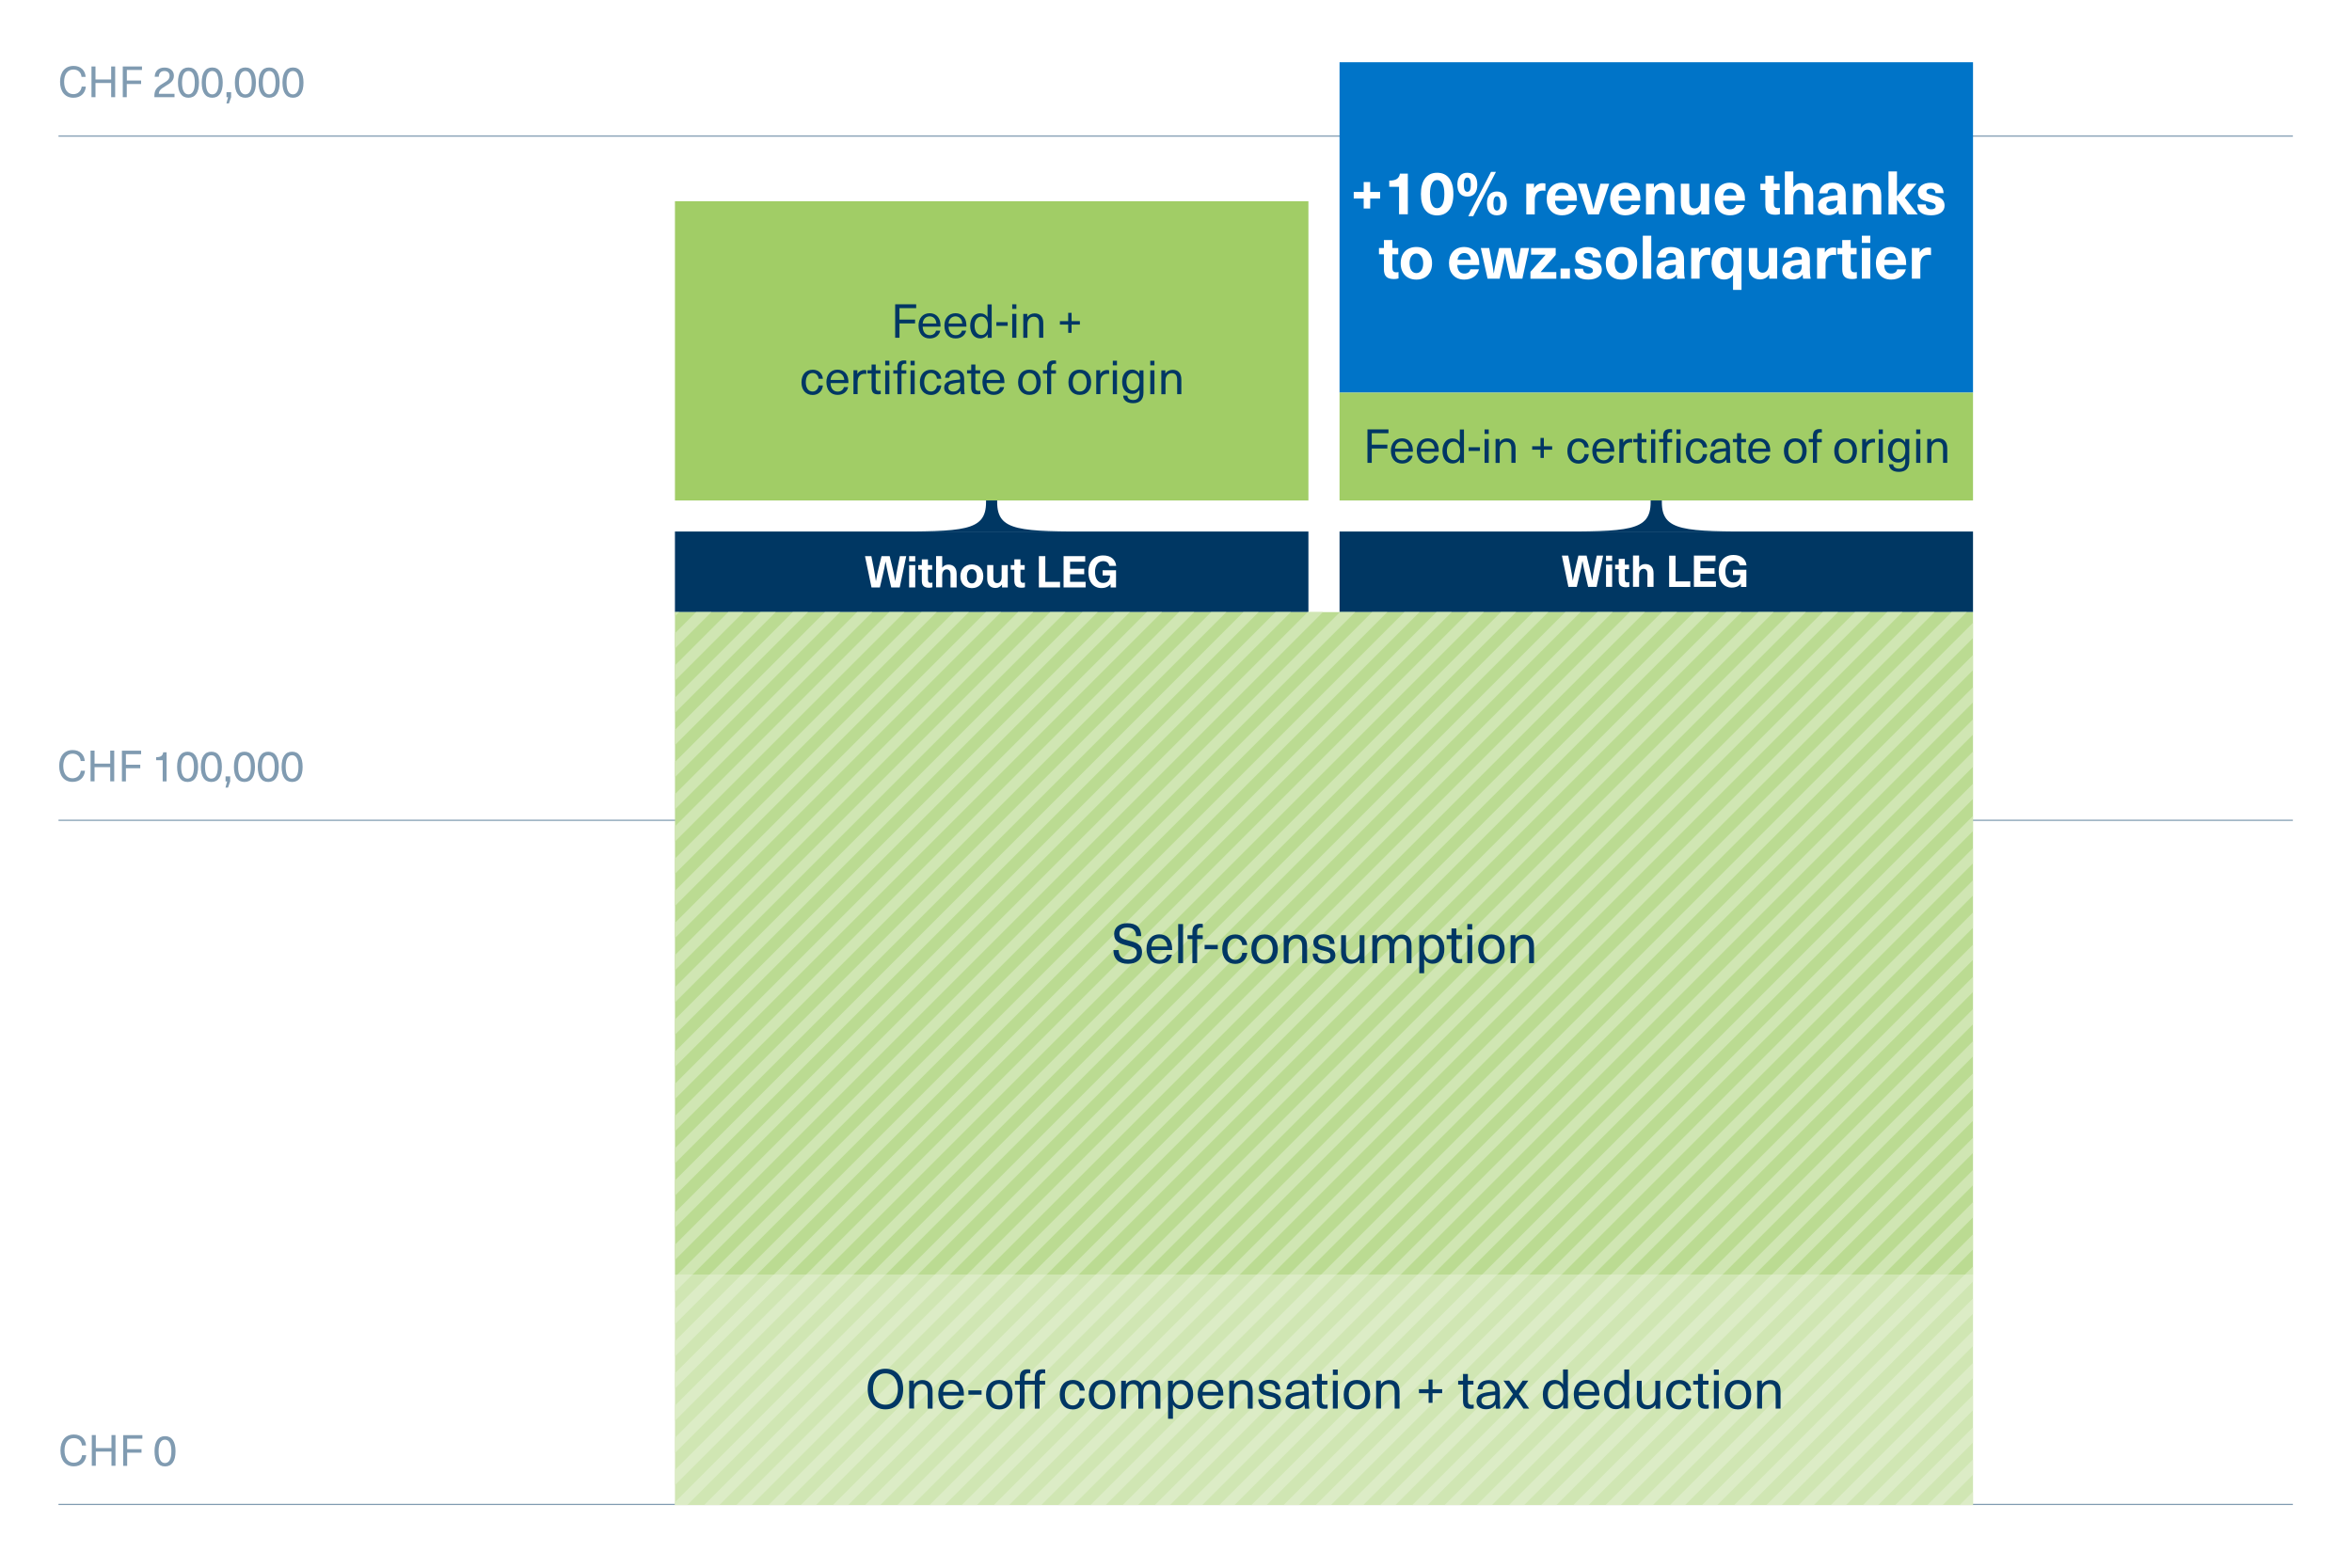 <?xml version="1.0" encoding="utf-8"?>
<!-- Generator: Adobe Illustrator 27.9.3, SVG Export Plug-In . SVG Version: 9.03 Build 53313)  -->
<svg version="1.1" id="Ebene_1" xmlns="http://www.w3.org/2000/svg" xmlns:xlink="http://www.w3.org/1999/xlink" x="0px" y="0px"
	 viewBox="0 0 3000 2000" style="enable-background:new 0 0 3000 2000;" xml:space="preserve">
<style type="text/css">
	.st0{fill:#FFFFFF;}
	.st1{fill:#809BB1;}
	.st2{fill:#003763;}
	.st3{fill:none;stroke:#809BB1;stroke-width:1.51;}
	.st4{fill:#D0E6B3;}
	.st5{clip-path:url(#SVGID_00000091709203778162624800000008280265859870754695_);}
	.st6{fill:#DCECC6;}
	.st7{fill:#A1CD66;}
	.st8{fill:#0074C8;}
	.st9{fill:#BBDB92;}
	.st10{clip-path:url(#SVGID_00000011726498002915995310000006160462228471494333_);}
	.st11{fill:#003764;}
</style>
<rect class="st0" width="3000" height="2000"/>
<g>
	<path class="st1" d="M109.2,98.1H104c-0.5-5.8-4.5-9.4-10.3-9.4c-7.4,0-11.9,5.9-11.9,15.7c0,9.8,4.5,15.7,11.7,15.7
		c5.8,0,9.9-3.7,10.7-9.6h5.3c-0.8,8.7-6.7,14.2-15.9,14.2c-10.5,0-17-7.7-17-20.3c0-12.6,6.5-20.3,17.2-20.3
		C103.1,84,108.8,90,109.2,98.1z"/>
	<path class="st1" d="M141.8,124v-18.1h-20V124h-5.1V84.8h5.1v16.6h20V84.8h5.1V124H141.8z"/>
	<path class="st1" d="M161.8,89.3v13.4H180v4.5h-18.3V124h-5.1V84.8h24.5v4.5H161.8z"/>
	<path class="st1" d="M221.8,96.5c0,6.5-4.2,9.5-10.2,13c-7.4,4.3-8.9,6.7-9,10.2h20v4.3h-25.6c-0.1-0.4-0.1-0.8-0.1-1.1
		c0-7,1.8-11.1,10.9-16.4c5.6-3.3,8.5-5.3,8.5-9.9c0-3.6-2.5-6-6.6-6c-4.7,0-6.9,2.7-7.2,7.3h-5.2c0.3-7.4,5.1-11.7,12.4-11.7
		C217.1,86.1,221.8,90.3,221.8,96.5z"/>
	<path class="st1" d="M253.8,105.4c0,12.5-4.7,19.3-13.4,19.3c-8.7,0-13.4-6.8-13.4-19.3s4.7-19.3,13.4-19.3
		C249.1,86.1,253.8,93,253.8,105.4z M232.2,105.4c0,9.7,2.9,15,8.1,15c5.3,0,8.2-5.2,8.2-15c0-9.7-2.9-14.8-8.2-14.8
		C235.1,90.6,232.2,95.8,232.2,105.4z"/>
	<path class="st1" d="M284.1,105.4c0,12.5-4.7,19.3-13.4,19.3c-8.7,0-13.4-6.8-13.4-19.3s4.7-19.3,13.4-19.3
		C279.4,86.1,284.1,93,284.1,105.4z M262.6,105.4c0,9.7,2.9,15,8.1,15c5.3,0,8.2-5.2,8.2-15c0-9.7-2.9-14.8-8.2-14.8
		C265.5,90.6,262.6,95.8,262.6,105.4z"/>
	<path class="st1" d="M292,131.9h-3.2l2.1-7.9h-2v-6.4h5.9v6.4L292,131.9z"/>
	<path class="st1" d="M326.4,105.4c0,12.5-4.7,19.3-13.4,19.3c-8.7,0-13.4-6.8-13.4-19.3s4.7-19.3,13.4-19.3
		C321.7,86.1,326.4,93,326.4,105.4z M304.8,105.4c0,9.7,2.9,15,8.1,15c5.3,0,8.2-5.2,8.2-15c0-9.7-2.9-14.8-8.2-14.8
		C307.7,90.6,304.8,95.8,304.8,105.4z"/>
	<path class="st1" d="M356.7,105.4c0,12.5-4.7,19.3-13.4,19.3c-8.7,0-13.4-6.8-13.4-19.3s4.7-19.3,13.4-19.3
		C352,86.1,356.7,93,356.7,105.4z M335.2,105.4c0,9.7,2.9,15,8.1,15c5.3,0,8.2-5.2,8.2-15c0-9.7-2.9-14.8-8.2-14.8
		C338,90.6,335.2,95.8,335.2,105.4z"/>
	<path class="st1" d="M387.1,105.4c0,12.5-4.7,19.3-13.4,19.3c-8.7,0-13.4-6.8-13.4-19.3s4.7-19.3,13.4-19.3
		C382.4,86.1,387.1,93,387.1,105.4z M365.5,105.4c0,9.7,2.9,15,8.1,15c5.3,0,8.2-5.2,8.2-15c0-9.7-2.9-14.8-8.2-14.8
		C368.4,90.6,365.5,95.8,365.5,105.4z"/>
</g>
<polygon class="st2" points="860.9,678.1 860.9,678.1 860.9,780.9 860.9,780.9 1668.9,780.9 1668.9,780.9 1668.9,678.1 
	1668.9,678.1 860.9,678.1 "/>
<polygon class="st2" points="1708.6,678.1 1708.6,678.1 1708.6,780.9 1708.6,780.9 2516.6,780.9 2516.6,780.9 2516.6,678.1 
	2516.6,678.1 1708.6,678.1 "/>
<path class="st2" d="M1257.8,625.6c0,0-0.1,14.8-0.1,15.1c0,37.4-28.6,37.4-126.7,37.4h267.6c-97.9,0-126.7,0-126.7-37.4
	c0-0.4,0.1-15.2,0.1-15.2"/>
<path class="st2" d="M2105.5,625.6c0,0-0.1,14.8-0.1,15.1c0,37.4-28.6,37.4-126.7,37.4h267.6c-97.9,0-126.6,0-126.6-37.4
	c0-0.4,0.1-15.2,0.1-15.2"/>
<path class="st3" d="M74.6,1919.3h2850 M74.6,1046.5h2850 M123.8,173.6h2745.1 M74.6,173.6h2850"/>
<polygon class="st4" points="860.9,1626 860.9,1920.1 2516.6,1920.1 2516.6,1626 860.9,1626 "/>
<g>
	<defs>
		<rect id="SVGID_1_" x="860.9" y="1626" width="1655.6" height="294.1"/>
	</defs>
	<clipPath id="SVGID_00000121272017492459644060000010517457798225654454_">
		<use xlink:href="#SVGID_1_"  style="overflow:visible;"/>
	</clipPath>
	<g style="clip-path:url(#SVGID_00000121272017492459644060000010517457798225654454_);">
		<g>
			<polygon class="st6" points="36,1920.1 1084,872 1103.4,872 55.4,1920.1 36,1920.1 			"/>
			<polygon class="st6" points="118.1,1920.1 1166.1,872 1185.6,872 137.5,1920.1 118.1,1920.1 			"/>
			<polygon class="st6" points="77,1920.1 1125.1,872 1144.5,872 96.4,1920.1 77,1920.1 			"/>
			<polygon class="st6" points="159.1,1920.1 1207.2,872 1226.6,872 178.6,1920.1 159.1,1920.1 			"/>
			<polygon class="st6" points="200.2,1920.1 1248.2,872 1267.7,872 219.6,1920.1 200.2,1920.1 			"/>
			<polygon class="st6" points="282.3,1920.1 1330.4,872 1349.8,872 301.7,1920.1 282.3,1920.1 			"/>
			<polygon class="st6" points="241.3,1920.1 1289.3,872 1308.7,872 260.7,1920.1 241.3,1920.1 			"/>
			<polygon class="st6" points="323.4,1920.1 1371.4,872 1390.8,872 342.8,1920.1 323.4,1920.1 			"/>
			<polygon class="st6" points="692.9,1920.1 1741,872 1760.4,872 712.3,1920.1 692.9,1920.1 			"/>
			<polygon class="st6" points="775,1920.1 1823.1,872 1842.5,872 794.5,1920.1 775,1920.1 			"/>
			<polygon class="st6" points="734,1920.1 1782,872 1801.4,872 753.4,1920.1 734,1920.1 			"/>
			<polygon class="st6" points="816.1,1920.1 1864.1,872 1883.6,872 835.5,1920.1 816.1,1920.1 			"/>
			<polygon class="st6" points="857.2,1920.1 1905.2,872 1924.6,872 876.6,1920.1 857.2,1920.1 			"/>
			<polygon class="st6" points="939.3,1920.1 1987.3,872 2006.7,872 958.7,1920.1 939.3,1920.1 			"/>
			<polygon class="st6" points="898.2,1920.1 1946.2,872 1965.7,872 917.6,1920.1 898.2,1920.1 			"/>
			<polygon class="st6" points="980.3,1920.1 2028.4,872 2047.8,872 999.7,1920.1 980.3,1920.1 			"/>
			<polygon class="st6" points="364.5,1920.1 1412.5,872 1431.9,872 383.9,1920.1 364.5,1920.1 			"/>
			<polygon class="st6" points="446.6,1920.1 1494.6,872 1514,872 466,1920.1 446.6,1920.1 			"/>
			<polygon class="st6" points="405.5,1920.1 1453.6,872 1473,872 424.9,1920.1 405.5,1920.1 			"/>
			<polygon class="st6" points="487.6,1920.1 1535.7,872 1555.1,872 507,1920.1 487.6,1920.1 			"/>
			<polygon class="st6" points="528.7,1920.1 1576.7,872 1596.1,872 548.1,1920.1 528.7,1920.1 			"/>
			<polygon class="st6" points="610.8,1920.1 1658.8,872 1678.2,872 630.2,1920.1 610.8,1920.1 			"/>
			<polygon class="st6" points="569.7,1920.1 1617.8,872 1637.2,872 589.2,1920.1 569.7,1920.1 			"/>
			<polygon class="st6" points="651.9,1920.1 1699.9,872 1719.3,872 671.3,1920.1 651.9,1920.1 			"/>
			<polygon class="st6" points="1021.4,1920.1 2069.4,872 2088.8,872 1040.8,1920.1 1021.4,1920.1 			"/>
			<polygon class="st6" points="1103.5,1920.1 2151.6,872 2171,872 1122.9,1920.1 1103.5,1920.1 			"/>
			<polygon class="st6" points="1062.4,1920.1 2110.5,872 2129.9,872 1081.9,1920.1 1062.4,1920.1 			"/>
			<polygon class="st6" points="1144.6,1920.1 2192.6,872 2212,872 1164,1920.1 1144.6,1920.1 			"/>
			<polygon class="st6" points="1185.6,1920.1 2233.7,872 2253.1,872 1205,1920.1 1185.6,1920.1 			"/>
			<polygon class="st6" points="1267.7,1920.1 2315.8,872 2335.2,872 1287.2,1920.1 1267.7,1920.1 			"/>
			<polygon class="st6" points="1226.7,1920.1 2274.7,872 2294.1,872 1246.1,1920.1 1226.7,1920.1 			"/>
			<polygon class="st6" points="1308.8,1920.1 2356.8,872 2376.2,872 1328.2,1920.1 1308.8,1920.1 			"/>
			<polygon class="st6" points="1349.9,1920.1 2397.9,872 2417.3,872 1369.3,1920.1 1349.9,1920.1 			"/>
			<polygon class="st6" points="1432,1920.1 2480,872 2499.4,872 1451.4,1920.1 1432,1920.1 			"/>
			<polygon class="st6" points="1390.9,1920.1 2439,872 2458.4,872 1410.3,1920.1 1390.9,1920.1 			"/>
			<polygon class="st6" points="1473,1920.1 2521.1,872 2540.5,872 1492.4,1920.1 1473,1920.1 			"/>
			<polygon class="st6" points="1514.1,1920.1 2562.1,872 2581.6,872 1533.5,1920.1 1514.1,1920.1 			"/>
			<polygon class="st6" points="1596.2,1920.1 2644.2,872 2663.7,872 1615.6,1920.1 1596.2,1920.1 			"/>
			<polygon class="st6" points="1555.2,1920.1 2603.2,872 2622.6,872 1574.6,1920.1 1555.2,1920.1 			"/>
			<polygon class="st6" points="1637.3,1920.1 2685.3,872 2704.7,872 1656.7,1920.1 1637.3,1920.1 			"/>
			<polygon class="st6" points="2006.8,1920.1 3054.8,872 3074.2,872 2026.2,1920.1 2006.8,1920.1 			"/>
			<polygon class="st6" points="2088.9,1920.1 3137,872 3156.4,872 2108.3,1920.1 2088.9,1920.1 			"/>
			<polygon class="st6" points="2047.9,1920.1 3095.9,872 3115.3,872 2067.3,1920.1 2047.9,1920.1 			"/>
			<polygon class="st6" points="2130,1920.1 3178,872 3197.4,872 2149.4,1920.1 2130,1920.1 			"/>
			<polygon class="st6" points="2171,1920.1 3219.1,872 3238.5,872 2190.4,1920.1 2171,1920.1 			"/>
			<polygon class="st6" points="2253.1,1920.1 3301.2,872 3320.6,872 2272.6,1920.1 2253.1,1920.1 			"/>
			<polygon class="st6" points="2212.1,1920.1 3260.1,872 3279.6,872 2231.5,1920.1 2212.1,1920.1 			"/>
			<polygon class="st6" points="2294.2,1920.1 3342.2,872 3361.7,872 2313.6,1920.1 2294.2,1920.1 			"/>
			<polygon class="st6" points="1678.3,1920.1 2726.4,872 2745.8,872 1697.7,1920.1 1678.3,1920.1 			"/>
			<polygon class="st6" points="1760.4,1920.1 2808.5,872 2827.9,872 1779.9,1920.1 1760.4,1920.1 			"/>
			<polygon class="st6" points="1719.4,1920.1 2767.4,872 2786.8,872 1738.8,1920.1 1719.4,1920.1 			"/>
			<polygon class="st6" points="1801.5,1920.1 2849.6,872 2869,872 1820.9,1920.1 1801.5,1920.1 			"/>
			<polygon class="st6" points="1842.6,1920.1 2890.6,872 2910,872 1862,1920.1 1842.6,1920.1 			"/>
			<polygon class="st6" points="1924.7,1920.1 2972.7,872 2992.1,872 1944.1,1920.1 1924.7,1920.1 			"/>
			<polygon class="st6" points="1883.6,1920.1 2931.7,872 2951.1,872 1903,1920.1 1883.6,1920.1 			"/>
			<polygon class="st6" points="1965.7,1920.1 3013.8,872 3033.2,872 1985.2,1920.1 1965.7,1920.1 			"/>
			<polygon class="st6" points="2335.3,1920.1 3383.3,872 3402.7,872 2354.7,1920.1 2335.3,1920.1 			"/>
			<polygon class="st6" points="2417.4,1920.1 3465.4,872 3484.8,872 2436.8,1920.1 2417.4,1920.1 			"/>
			<polygon class="st6" points="2376.3,1920.1 3424.4,872 3443.8,872 2395.7,1920.1 2376.3,1920.1 			"/>
			<polygon class="st6" points="2458.4,1920.1 3506.5,872 3525.9,872 2477.9,1920.1 2458.4,1920.1 			"/>
			<polygon class="st6" points="2499.5,1920.1 3547.6,872 3567,872 2518.9,1920.1 2499.5,1920.1 			"/>
		</g>
	</g>
</g>
<polygon class="st7" points="860.9,256.7 860.9,638.5 1668.9,638.5 1668.9,256.7 860.9,256.7 "/>
<polygon class="st8" points="1708.6,79.4 1708.6,500.9 2516.6,500.9 2516.6,79.4 1708.6,79.4 "/>
<polygon class="st7" points="1708.6,500.9 1708.6,638.5 2516.6,638.5 2516.6,500.9 1708.6,500.9 "/>
<polygon class="st9" points="860.9,780.9 860.9,1626 2516.6,1626 2516.6,780.9 860.9,780.9 "/>
<g>
	<defs>
		<rect id="SVGID_00000101808155243655981720000015937912702298179237_" x="860.9" y="780.9" width="1655.6" height="845.1"/>
	</defs>
	<clipPath id="SVGID_00000113354546105016309350000013016369033700300932_">
		<use xlink:href="#SVGID_00000101808155243655981720000015937912702298179237_"  style="overflow:visible;"/>
	</clipPath>
	<g style="clip-path:url(#SVGID_00000113354546105016309350000013016369033700300932_);">
		<g>
			<polygon class="st4" points="-101.1,1687.8 872.5,714.2 891.9,714.2 -81.7,1687.8 -101.1,1687.8 			"/>
			<polygon class="st4" points="-19,1687.8 954.6,714.2 974,714.2 0.4,1687.8 -19,1687.8 			"/>
			<polygon class="st4" points="-60.1,1687.8 913.5,714.2 932.9,714.2 -40.7,1687.8 -60.1,1687.8 			"/>
			<polygon class="st4" points="22,1687.8 995.6,714.2 1015,714.2 41.5,1687.8 22,1687.8 			"/>
			<polygon class="st4" points="63.1,1687.8 1036.7,714.2 1056.1,714.2 82.5,1687.8 63.1,1687.8 			"/>
			<polygon class="st4" points="145.2,1687.8 1118.8,714.2 1138.2,714.2 164.6,1687.8 145.2,1687.8 			"/>
			<polygon class="st4" points="104.2,1687.8 1077.8,714.2 1097.2,714.2 123.6,1687.8 104.2,1687.8 			"/>
			<polygon class="st4" points="186.3,1687.8 1159.9,714.2 1179.3,714.2 205.7,1687.8 186.3,1687.8 			"/>
			<polygon class="st4" points="555.8,1687.8 1529.4,714.2 1548.8,714.2 575.2,1687.8 555.8,1687.8 			"/>
			<polygon class="st4" points="637.9,1687.8 1611.5,714.2 1630.9,714.2 657.3,1687.8 637.9,1687.8 			"/>
			<polygon class="st4" points="596.9,1687.8 1570.5,714.2 1589.9,714.2 616.3,1687.8 596.9,1687.8 			"/>
			<polygon class="st4" points="679,1687.8 1652.6,714.2 1672,714.2 698.4,1687.8 679,1687.8 			"/>
			<polygon class="st4" points="720,1687.8 1693.6,714.2 1713.1,714.2 739.5,1687.8 720,1687.8 			"/>
			<polygon class="st4" points="802.2,1687.8 1775.8,714.2 1795.2,714.2 821.6,1687.8 802.2,1687.8 			"/>
			<polygon class="st4" points="761.1,1687.8 1734.7,714.2 1754.1,714.2 780.5,1687.8 761.1,1687.8 			"/>
			<polygon class="st4" points="843.2,1687.8 1816.8,714.2 1836.2,714.2 862.6,1687.8 843.2,1687.8 			"/>
			<polygon class="st4" points="227.4,1687.8 1200.9,714.2 1220.3,714.2 246.8,1687.8 227.4,1687.8 			"/>
			<polygon class="st4" points="309.5,1687.8 1283.1,714.2 1302.5,714.2 328.9,1687.8 309.5,1687.8 			"/>
			<polygon class="st4" points="268.4,1687.8 1242,714.2 1261.4,714.2 287.8,1687.8 268.4,1687.8 			"/>
			<polygon class="st4" points="350.5,1687.8 1324.1,714.2 1343.5,714.2 369.9,1687.8 350.5,1687.8 			"/>
			<polygon class="st4" points="391.6,1687.8 1365.2,714.2 1384.6,714.2 411,1687.8 391.6,1687.8 			"/>
			<polygon class="st4" points="473.7,1687.8 1447.3,714.2 1466.7,714.2 493.1,1687.8 473.7,1687.8 			"/>
			<polygon class="st4" points="432.6,1687.8 1406.2,714.2 1425.6,714.2 452,1687.8 432.6,1687.8 			"/>
			<polygon class="st4" points="514.8,1687.8 1488.3,714.2 1507.8,714.2 534.2,1687.8 514.8,1687.8 			"/>
			<polygon class="st4" points="884.3,1687.8 1857.9,714.2 1877.3,714.2 903.7,1687.8 884.3,1687.8 			"/>
			<polygon class="st4" points="966.4,1687.8 1940,714.2 1959.4,714.2 985.8,1687.8 966.4,1687.8 			"/>
			<polygon class="st4" points="925.3,1687.8 1898.9,714.2 1918.3,714.2 944.8,1687.8 925.3,1687.8 			"/>
			<polygon class="st4" points="1007.5,1687.8 1981.1,714.2 2000.5,714.2 1026.9,1687.8 1007.5,1687.8 			"/>
			<polygon class="st4" points="1048.5,1687.8 2022.1,714.2 2041.5,714.2 1067.9,1687.8 1048.5,1687.8 			"/>
			<polygon class="st4" points="1130.6,1687.8 2104.2,714.2 2123.6,714.2 1150.1,1687.8 1130.6,1687.8 			"/>
			<polygon class="st4" points="1089.6,1687.8 2063.2,714.2 2082.6,714.2 1109,1687.8 1089.6,1687.8 			"/>
			<polygon class="st4" points="1171.7,1687.8 2145.3,714.2 2164.7,714.2 1191.1,1687.8 1171.7,1687.8 			"/>
			<polygon class="st4" points="1212.8,1687.8 2186.4,714.2 2205.8,714.2 1232.2,1687.8 1212.8,1687.8 			"/>
			<polygon class="st4" points="1294.9,1687.8 2268.5,714.2 2287.9,714.2 1314.3,1687.8 1294.9,1687.8 			"/>
			<polygon class="st4" points="1253.8,1687.8 2227.4,714.2 2246.8,714.2 1273.2,1687.8 1253.8,1687.8 			"/>
			<polygon class="st4" points="1335.9,1687.8 2309.5,714.2 2328.9,714.2 1355.3,1687.8 1335.9,1687.8 			"/>
			<polygon class="st4" points="1377,1687.8 2350.6,714.2 2370,714.2 1396.4,1687.8 1377,1687.8 			"/>
			<polygon class="st4" points="1459.1,1687.8 2432.7,714.2 2452.1,714.2 1478.5,1687.8 1459.1,1687.8 			"/>
			<polygon class="st4" points="1418.1,1687.8 2391.6,714.2 2411.1,714.2 1437.5,1687.8 1418.1,1687.8 			"/>
			<polygon class="st4" points="1500.2,1687.8 2473.8,714.2 2493.2,714.2 1519.6,1687.8 1500.2,1687.8 			"/>
			<polygon class="st4" points="1869.7,1687.8 2843.3,714.2 2862.7,714.2 1889.1,1687.8 1869.7,1687.8 			"/>
			<polygon class="st4" points="1951.8,1687.8 2925.4,714.2 2944.8,714.2 1971.2,1687.8 1951.8,1687.8 			"/>
			<polygon class="st4" points="1910.8,1687.8 2884.4,714.2 2903.8,714.2 1930.2,1687.8 1910.8,1687.8 			"/>
			<polygon class="st4" points="1992.9,1687.8 2966.5,714.2 2985.9,714.2 2012.3,1687.8 1992.9,1687.8 			"/>
			<polygon class="st4" points="2033.9,1687.8 3007.5,714.2 3026.9,714.2 2053.4,1687.8 2033.9,1687.8 			"/>
			<polygon class="st4" points="2116.1,1687.8 3089.6,714.2 3109.1,714.2 2135.5,1687.8 2116.1,1687.8 			"/>
			<polygon class="st4" points="2075,1687.8 3048.6,714.2 3068,714.2 2094.4,1687.8 2075,1687.8 			"/>
			<polygon class="st4" points="2157.1,1687.8 3130.7,714.2 3150.1,714.2 2176.5,1687.8 2157.1,1687.8 			"/>
			<polygon class="st4" points="1541.2,1687.8 2514.8,714.2 2534.2,714.2 1560.6,1687.8 1541.2,1687.8 			"/>
			<polygon class="st4" points="1623.3,1687.8 2596.9,714.2 2616.3,714.2 1642.8,1687.8 1623.3,1687.8 			"/>
			<polygon class="st4" points="1582.3,1687.8 2555.9,714.2 2575.3,714.2 1601.7,1687.8 1582.3,1687.8 			"/>
			<polygon class="st4" points="1664.4,1687.8 2638,714.2 2657.4,714.2 1683.8,1687.8 1664.4,1687.8 			"/>
			<polygon class="st4" points="1705.5,1687.8 2679.1,714.2 2698.5,714.2 1724.9,1687.8 1705.5,1687.8 			"/>
			<polygon class="st4" points="1787.6,1687.8 2761.2,714.2 2780.6,714.2 1807,1687.8 1787.6,1687.8 			"/>
			<polygon class="st4" points="1746.5,1687.8 2720.1,714.2 2739.5,714.2 1765.9,1687.8 1746.5,1687.8 			"/>
			<polygon class="st4" points="1828.6,1687.8 2802.2,714.2 2821.6,714.2 1848.1,1687.8 1828.6,1687.8 			"/>
			<polygon class="st4" points="2198.2,1687.8 3171.8,714.2 3191.2,714.2 2217.6,1687.8 2198.2,1687.8 			"/>
			<polygon class="st4" points="2280.3,1687.8 3253.9,714.2 3273.3,714.2 2299.7,1687.8 2280.3,1687.8 			"/>
			<polygon class="st4" points="2239.2,1687.8 3212.8,714.2 3232.2,714.2 2258.6,1687.8 2239.2,1687.8 			"/>
			<polygon class="st4" points="2321.4,1687.8 3294.9,714.2 3314.3,714.2 2340.8,1687.8 2321.4,1687.8 			"/>
			<polygon class="st4" points="2362.4,1687.8 3336,714.2 3355.4,714.2 2381.8,1687.8 2362.4,1687.8 			"/>
			<polygon class="st4" points="2444.5,1687.8 3418.1,714.2 3437.5,714.2 2463.9,1687.8 2444.5,1687.8 			"/>
			<polygon class="st4" points="2403.5,1687.8 3377.1,714.2 3396.5,714.2 2422.9,1687.8 2403.5,1687.8 			"/>
			<polygon class="st4" points="2485.6,1687.8 3459.2,714.2 3478.6,714.2 2505,1687.8 2485.6,1687.8 			"/>
		</g>
	</g>
</g>
<g>
	<path class="st11" d="M1147.3,393.1v14.6h19.9v4.9h-19.9v18.3h-5.5v-42.7h26.8v4.9H1147.3z"/>
	<path class="st11" d="M1193.9,421.8h5.4c-1,5.3-5.6,10-13.4,10c-9,0-14.3-6.5-14.3-16.5c0-9,5.3-15.7,14.2-15.7
		c6.9,0,11.8,4.1,13.3,10.6c0.4,1.7,0.6,3.9,0.6,6.5h-22.8c0.2,7.5,4.1,10.9,9.1,10.9C1190.3,427.6,1193.2,425.2,1193.9,421.8z
		 M1176.9,412.7h17.5c-0.5-5.9-4-9.1-8.7-9.1C1180.9,403.7,1177.5,406.9,1176.9,412.7z"/>
	<path class="st11" d="M1226.9,421.8h5.4c-1,5.3-5.6,10-13.4,10c-9,0-14.3-6.5-14.3-16.5c0-9,5.3-15.7,14.2-15.7
		c6.9,0,11.8,4.1,13.3,10.6c0.4,1.7,0.6,3.9,0.6,6.5h-22.8c0.2,7.5,4.1,10.9,9.1,10.9C1223.3,427.6,1226.2,425.2,1226.9,421.8z
		 M1209.9,412.7h17.5c-0.5-5.9-4-9.1-8.7-9.1C1213.9,403.7,1210.4,406.9,1209.9,412.7z"/>
	<path class="st11" d="M1259.8,430.9v-4.4h-0.1c-1.7,3.2-5.2,5.2-9.4,5.2c-7.8,0-12.8-6.3-12.8-16s5-16,12.7-16c4.1,0,7.6,1.9,9.3,5
		h0.1v-16.4h5.3v42.7H1259.8z M1243.1,415.6c0,7.1,3.4,11.8,8.6,11.8c5,0,8.3-4.5,8.3-11.8c0-7.2-3.3-11.7-8.3-11.7
		C1246.4,403.9,1243.1,408.5,1243.1,415.6z"/>
	<path class="st11" d="M1270.9,415.7V411h14.4v4.7H1270.9z"/>
	<path class="st11" d="M1291.1,394.1v-5.9h5.3v5.9H1291.1z M1291.1,430.9v-30.5h5.3v30.5H1291.1z"/>
	<path class="st11" d="M1330.7,412.3v18.6h-5.3v-18.2c0-6.4-2.6-8.6-7-8.6c-4.3,0-7.9,3.2-7.9,9.4v17.5h-5.3v-30.5h5.1v4h0.1
		c1.9-2.8,5.2-4.7,9.2-4.7C1326.6,399.8,1330.7,404,1330.7,412.3z"/>
	<path class="st11" d="M1377.4,409.7v4.4h-10.6v10.5h-4.3v-10.5h-10.6v-4.4h10.6v-10.6h4.3v10.6H1377.4z"/>
	<path class="st11" d="M1049.6,483.2h-5.5c-0.4-4.3-3.4-7.3-7.6-7.3c-5.4,0-8.7,4.5-8.7,11.8c0,7.3,3.3,11.8,8.7,11.8
		c4.2,0,7.2-3.4,7.6-7.7h5.5c-0.6,7-5.6,12.1-13,12.1c-8.8,0-14.3-6.2-14.3-16.1c0-9.9,5.5-16.1,14.3-16.1
		C1043.9,471.6,1049,476.4,1049.6,483.2z"/>
	<path class="st11" d="M1076.4,493.8h5.4c-1,5.3-5.6,10-13.4,10c-9,0-14.3-6.5-14.3-16.5c0-9,5.3-15.7,14.2-15.7
		c6.9,0,11.8,4.1,13.3,10.6c0.4,1.7,0.6,3.9,0.6,6.5h-22.8c0.2,7.5,4.1,10.9,9.1,10.9C1072.8,499.6,1075.7,497.2,1076.4,493.8z
		 M1059.4,484.7h17.5c-0.5-5.9-4-9.1-8.7-9.1C1063.3,475.7,1059.9,478.9,1059.4,484.7z"/>
	<path class="st11" d="M1105,472.4v4.7c-0.7-0.1-1.4-0.2-2.1-0.2c-5.8,0-9,3.7-9,10.4v15.5h-5.3v-30.5h5v4.7h0.1c2-3.4,5.1-5,9-5
		C1103.5,472.1,1104.4,472.2,1105,472.4z"/>
	<path class="st11" d="M1123.4,498.4v4.3c-0.9,0.2-2.3,0.4-3.4,0.4c-5.8,0-8.3-2.5-8.3-8.8v-17.8h-5.3v-4.2h5.3V465h5.3v7.4h6.1v4.2
		h-6.1v17.2c0,3.5,1.1,4.9,4.2,4.9C1122,498.8,1122.8,498.6,1123.4,498.4z"/>
	<path class="st11" d="M1129.1,466.1v-5.9h5.3v5.9H1129.1z M1129.1,502.9v-30.5h5.3v30.5H1129.1z"/>
	<path class="st11" d="M1144.6,468.6c0-5.9,2.9-8.8,8.3-8.8c1.1,0,2.3,0.1,3.1,0.3v4.1c-0.4-0.1-1.1-0.2-1.7-0.2
		c-2.9,0-4.4,1.4-4.4,5.2v3.2h6.1v4.2h-6.1v26.3h-5.2v-26.3h-5.3v-4.2h5.3V468.6z M1166.7,466.1h-5.3v-5.9h5.3V466.1z M1166.7,472.4
		v30.5h-5.3v-30.5H1166.7z"/>
	<path class="st11" d="M1200.6,483.2h-5.5c-0.4-4.3-3.4-7.3-7.6-7.3c-5.4,0-8.7,4.5-8.7,11.8c0,7.3,3.3,11.8,8.7,11.8
		c4.2,0,7.2-3.4,7.6-7.7h5.5c-0.6,7-5.6,12.1-13,12.1c-8.8,0-14.3-6.2-14.3-16.1c0-9.9,5.5-16.1,14.3-16.1
		C1194.9,471.6,1200,476.4,1200.6,483.2z"/>
	<path class="st11" d="M1229.8,483.4v11.7c0,3.4,0.3,5.9,0.7,7.8h-4.8c-0.3-1.4-0.4-3.1-0.4-4.4h-0.1c-2.1,3.2-5.6,5.1-10.6,5.1
		c-6.4,0-10.3-3.8-10.3-8.9c0-5,2.8-8.2,11.6-9.6c2.7-0.4,6.4-0.8,8.8-1v-1.2c0-5-2.8-7.1-6.9-7.1c-4.4,0-6.8,2.5-7,6.1h-5.3
		c0.3-5.8,4.5-10.1,12.2-10.1C1225.2,471.6,1229.8,475.4,1229.8,483.4z M1224.7,488c-2.3,0.2-5.6,0.5-8,1c-5.2,0.8-7,2.3-7,5.3
		c0,3.1,2.3,5.2,6.2,5.2c2.5,0,4.8-0.8,6.3-2.4c1.9-1.9,2.5-3.6,2.5-7.2V488z"/>
	<path class="st11" d="M1250.5,498.4v4.3c-0.9,0.2-2.3,0.4-3.4,0.4c-5.8,0-8.3-2.5-8.3-8.8v-17.8h-5.3v-4.2h5.3V465h5.3v7.4h6.1v4.2
		h-6.1v17.2c0,3.5,1.1,4.9,4.2,4.9C1249.1,498.8,1249.9,498.6,1250.5,498.4z"/>
	<path class="st11" d="M1275.4,493.8h5.4c-1,5.3-5.6,10-13.4,10c-9,0-14.3-6.5-14.3-16.5c0-9,5.3-15.7,14.2-15.7
		c6.9,0,11.8,4.1,13.3,10.6c0.4,1.7,0.6,3.9,0.6,6.5h-22.8c0.2,7.5,4.1,10.9,9.1,10.9C1271.8,499.6,1274.6,497.2,1275.4,493.8z
		 M1258.3,484.7h17.5c-0.5-5.9-4-9.1-8.7-9.1C1262.3,475.7,1258.9,478.9,1258.3,484.7z"/>
	<path class="st11" d="M1327.6,487.7c0,10-5.6,16.1-14.5,16.1c-8.9,0-14.5-6.1-14.5-16.1c0-10,5.5-16.1,14.5-16.1
		C1322,471.6,1327.6,477.7,1327.6,487.7z M1304.1,487.7c0,7.3,3.4,11.8,8.9,11.8c5.6,0,9-4.5,9-11.8s-3.4-11.8-9-11.8
		C1307.5,475.9,1304.1,480.4,1304.1,487.7z"/>
	<path class="st11" d="M1340.8,469.2v3.2h6.1v4.2h-6.1v26.3h-5.2v-26.3h-5.3v-4.2h5.3v-3.8c0-5.9,2.9-8.8,8.3-8.8
		c1.1,0,2.3,0.1,3.1,0.3v4.1c-0.4-0.1-1.1-0.2-1.7-0.2C1342.3,464.1,1340.8,465.5,1340.8,469.2z"/>
	<path class="st11" d="M1391.8,487.7c0,10-5.6,16.1-14.5,16.1c-8.9,0-14.5-6.1-14.5-16.1c0-10,5.5-16.1,14.5-16.1
		C1386.2,471.6,1391.8,477.7,1391.8,487.7z M1368.3,487.7c0,7.3,3.4,11.8,8.9,11.8c5.6,0,9-4.5,9-11.8s-3.4-11.8-9-11.8
		C1371.7,475.9,1368.3,480.4,1368.3,487.7z"/>
	<path class="st11" d="M1414.7,472.4v4.7c-0.7-0.1-1.4-0.2-2.1-0.2c-5.8,0-9,3.7-9,10.4v15.5h-5.3v-30.5h5v4.7h0.1c2-3.4,5.1-5,9-5
		C1413.1,472.1,1414,472.2,1414.7,472.4z"/>
	<path class="st11" d="M1419.4,466.1v-5.9h5.3v5.9H1419.4z M1419.4,502.9v-30.5h5.3v30.5H1419.4z"/>
	<path class="st11" d="M1453.3,476.9h0.1v-4.4h5.1V501c0,8.9-4.8,13.4-13.3,13.4c-7.8,0-12.4-3.7-12.6-9.7h5.3
		c0.2,3.5,2.9,5.6,7.4,5.6c5.4,0,8.1-2.8,8.1-9.6v-3.3h-0.1c-2.2,3.4-5.2,5.1-9.1,5.1c-7.9,0-12.9-6.1-12.9-15.5
		c0-9.4,5-15.5,12.9-15.5C1448,471.6,1451.2,473.4,1453.3,476.9z M1436.8,487.1c0,6.7,3.2,11,8.2,11c5.3,0,8.5-4.3,8.5-11
		c0-6.8-3.2-11.1-8.5-11.1C1440,476,1436.8,480.4,1436.8,487.1z"/>
	<path class="st11" d="M1467.2,466.1v-5.9h5.3v5.9H1467.2z M1467.2,502.9v-30.5h5.3v30.5H1467.2z"/>
	<path class="st11" d="M1506.8,484.3v18.6h-5.3v-18.2c0-6.4-2.6-8.6-7-8.6c-4.3,0-7.9,3.2-7.9,9.4v17.5h-5.3v-30.5h5.1v4h0.1
		c1.9-2.8,5.2-4.7,9.2-4.7C1502.7,471.8,1506.8,476,1506.8,484.3z"/>
</g>
<g>
	<path class="st0" d="M1136.8,749.4l-3.7-15.8c-1.3-5.7-2.5-11.4-3.5-17.1h-0.1c-1,5.7-2.1,11.4-3.5,17.1l-3.7,15.8h-10.7l-8.3-39.9
		h8.1l2.9,14.5c1.1,5.7,2.1,11.6,2.9,17.2h0.1c1-5.7,2.2-11.5,3.6-17.2l3.5-14.5h10.4l3.5,14.5c1.4,5.8,2.6,11.6,3.6,17.2h0.1
		c0.8-5.7,1.8-11.5,2.9-17.2l2.9-14.5h8.1l-8.3,39.9H1136.8z"/>
	<path class="st0" d="M1159.6,716.2v-6.7h7.8v6.7H1159.6z M1159.6,749.4v-28.4h7.8v28.4H1159.6z"/>
	<path class="st0" d="M1189.3,743.2v6c-1.1,0.3-2.8,0.6-4.1,0.6c-6.6,0-9.4-2.6-9.4-9.2v-13.8h-4.6v-5.8h4.6v-7.4h7.8v7.4h5.4v5.8
		h-5.4v12.4c0,3.1,1,4.4,3.7,4.4C1188,743.5,1188.8,743.4,1189.3,743.2z"/>
	<path class="st0" d="M1201.9,724.1c2-2.6,4.8-3.8,7.8-3.8c6.4,0,10.5,3.9,10.5,11.6v17.5h-7.8v-16.7c0-4.3-1.9-6.3-5-6.3
		c-3.2,0-5.6,2.5-5.6,7.7v15.2h-7.8v-39.9h7.8v14.6H1201.9z"/>
	<path class="st0" d="M1254.2,735.2c0,9.2-5.7,15.1-14.6,15.1s-14.6-5.9-14.6-15.1c0-9.2,5.7-15.1,14.6-15.1
		S1254.2,725.9,1254.2,735.2z M1233.3,735.2c0,5.5,2.5,9.1,6.3,9.1c3.9,0,6.3-3.5,6.3-9.1s-2.5-9.1-6.3-9.1
		C1235.8,726.1,1233.3,729.6,1233.3,735.2z"/>
	<path class="st0" d="M1259.2,738.4v-17.5h7.8v16.7c0,4.3,1.9,6.3,5,6.3c3.2,0,5.6-2.6,5.6-7.7v-15.2h7.8v28.4h-7.3v-3.6h-0.1
		c-1.8,2.5-4.7,4.3-8.3,4.3C1263.2,750,1259.2,746.1,1259.2,738.4z"/>
	<path class="st0" d="M1307.3,743.2v6c-1.1,0.3-2.8,0.6-4.1,0.6c-6.6,0-9.4-2.6-9.4-9.2v-13.8h-4.6v-5.8h4.6v-7.4h7.8v7.4h5.4v5.8
		h-5.4v12.4c0,3.1,1,4.4,3.7,4.4C1306,743.5,1306.8,743.4,1307.3,743.2z"/>
	<path class="st0" d="M1352.1,742.3v7.1h-27v-39.9h8.2v32.8H1352.1z"/>
	<path class="st0" d="M1364.9,716.6v9h18v7h-18v9.7h19.8v7.1h-28.1v-39.9h27.6v7.1H1364.9z"/>
	<path class="st0" d="M1423.7,721.9h-8.8c-0.7-3.9-3.4-6-7.8-6c-6.4,0-10.4,5.2-10.4,13.7c0,8.7,3.9,14.1,10.2,14.1
		c5.7,0,8.8-3.3,9-9.5h-9.5v-6.7h17.1v21.9h-6.9v-4.3h-0.1c-2.2,3.1-6.3,5.1-11.6,5.1c-10.2,0-16.7-7.8-16.7-20.6
		c0-13,7.3-21,18.9-21C1416.9,708.6,1422.8,713.8,1423.7,721.9z"/>
</g>
<g>
	<path class="st0" d="M2025.7,748.7l-3.7-15.8c-1.3-5.7-2.5-11.4-3.5-17.1h-0.1c-1,5.7-2.1,11.4-3.5,17.1l-3.7,15.8h-10.7l-8.3-39.9
		h8.1l2.9,14.5c1.1,5.7,2.1,11.6,2.9,17.2h0.1c1-5.7,2.2-11.5,3.6-17.2l3.5-14.5h10.4l3.5,14.5c1.4,5.8,2.6,11.6,3.6,17.2h0.1
		c0.8-5.7,1.8-11.5,2.9-17.2l2.9-14.5h8.1l-8.3,39.9H2025.7z"/>
	<path class="st0" d="M2048.5,715.6v-6.7h7.8v6.7H2048.5z M2048.5,748.7v-28.4h7.8v28.4H2048.5z"/>
	<path class="st0" d="M2078.2,742.6v6c-1.1,0.3-2.8,0.6-4.1,0.6c-6.6,0-9.4-2.6-9.4-9.2v-13.8h-4.6v-5.8h4.6v-7.4h7.8v7.4h5.4v5.8
		h-5.4v12.4c0,3.1,1,4.4,3.7,4.4C2076.9,742.8,2077.7,742.7,2078.2,742.6z"/>
	<path class="st0" d="M2090.8,723.4c2-2.6,4.8-3.8,7.8-3.8c6.4,0,10.5,3.9,10.5,11.6v17.5h-7.8V732c0-4.3-1.9-6.3-5-6.3
		c-3.2,0-5.6,2.5-5.6,7.7v15.2h-7.8v-39.9h7.8v14.6H2090.8z"/>
	<path class="st0" d="M2156,741.7v7.1h-27v-39.9h8.2v32.8H2156z"/>
	<path class="st0" d="M2168.9,715.9v9h18v7h-18v9.7h19.8v7.1h-28.1v-39.9h27.6v7.1H2168.9z"/>
	<path class="st0" d="M2227.7,721.3h-8.8c-0.7-3.9-3.4-6-7.8-6c-6.4,0-10.4,5.2-10.4,13.7c0,8.7,3.9,14.1,10.2,14.1
		c5.7,0,8.8-3.3,9-9.5h-9.5v-6.7h17.1v21.9h-6.9v-4.3h-0.1c-2.2,3.1-6.3,5.1-11.6,5.1c-10.2,0-16.7-7.8-16.7-20.6
		c0-13,7.3-21,18.9-21C2220.8,708,2226.8,713.1,2227.7,721.3z"/>
</g>
<g>
	<path class="st11" d="M1749.7,552.7v14.6h19.9v4.9h-19.9v18.3h-5.5v-42.7h26.8v4.9H1749.7z"/>
	<path class="st11" d="M1796.4,581.4h5.4c-1,5.3-5.6,10-13.4,10c-9,0-14.3-6.5-14.3-16.5c0-9,5.3-15.7,14.2-15.7
		c6.9,0,11.8,4.1,13.3,10.6c0.4,1.7,0.6,3.9,0.6,6.5h-22.8c0.2,7.5,4.1,10.9,9.1,10.9C1792.8,587.3,1795.6,584.8,1796.4,581.4z
		 M1779.3,572.3h17.5c-0.5-5.9-4-9.1-8.7-9.1C1783.3,563.3,1779.9,566.5,1779.3,572.3z"/>
	<path class="st11" d="M1829.4,581.4h5.4c-1,5.3-5.6,10-13.4,10c-9,0-14.3-6.5-14.3-16.5c0-9,5.3-15.7,14.2-15.7
		c6.9,0,11.8,4.1,13.3,10.6c0.4,1.7,0.6,3.9,0.6,6.5h-22.8c0.2,7.5,4.1,10.9,9.1,10.9C1825.8,587.3,1828.6,584.8,1829.4,581.4z
		 M1812.3,572.3h17.5c-0.5-5.9-4-9.1-8.7-9.1C1816.3,563.3,1812.9,566.5,1812.3,572.3z"/>
	<path class="st11" d="M1862.2,590.5v-4.4h-0.1c-1.7,3.2-5.2,5.2-9.4,5.2c-7.8,0-12.8-6.3-12.8-16s5-16,12.7-16c4.1,0,7.6,1.9,9.3,5
		h0.1v-16.4h5.3v42.7H1862.2z M1845.5,575.2c0,7.1,3.4,11.8,8.6,11.8c5,0,8.3-4.5,8.3-11.8c0-7.2-3.3-11.7-8.3-11.7
		C1848.9,563.5,1845.5,568.1,1845.5,575.2z"/>
	<path class="st11" d="M1873.3,575.3v-4.7h14.4v4.7H1873.3z"/>
	<path class="st11" d="M1893.6,553.7v-5.9h5.3v5.9H1893.6z M1893.6,590.5V560h5.3v30.5H1893.6z"/>
	<path class="st11" d="M1933.1,571.9v18.6h-5.3v-18.2c0-6.4-2.6-8.6-7-8.6c-4.3,0-7.9,3.2-7.9,9.4v17.5h-5.3V560h5.1v4h0.1
		c1.9-2.8,5.2-4.7,9.2-4.7C1929,559.4,1933.1,563.6,1933.1,571.9z"/>
	<path class="st11" d="M1979.8,569.3v4.4h-10.6v10.5h-4.3v-10.5h-10.6v-4.4h10.6v-10.6h4.3v10.6H1979.8z"/>
	<path class="st11" d="M2026.5,570.8h-5.5c-0.4-4.3-3.4-7.3-7.6-7.3c-5.4,0-8.7,4.5-8.7,11.8c0,7.3,3.3,11.8,8.7,11.8
		c4.2,0,7.2-3.4,7.6-7.7h5.5c-0.6,7-5.6,12.1-13,12.1c-8.8,0-14.3-6.2-14.3-16.1c0-9.9,5.5-16.1,14.3-16.1
		C2020.8,559.2,2025.9,564,2026.5,570.8z"/>
	<path class="st11" d="M2053.3,581.4h5.4c-1,5.3-5.6,10-13.4,10c-9,0-14.3-6.5-14.3-16.5c0-9,5.3-15.7,14.2-15.7
		c6.9,0,11.8,4.1,13.3,10.6c0.4,1.7,0.6,3.9,0.6,6.5h-22.8c0.2,7.5,4.1,10.9,9.1,10.9C2049.7,587.3,2052.6,584.8,2053.3,581.4z
		 M2036.2,572.3h17.5c-0.5-5.9-4-9.1-8.7-9.1C2040.2,563.3,2036.8,566.5,2036.2,572.3z"/>
	<path class="st11" d="M2081.9,560v4.7c-0.7-0.1-1.4-0.2-2.1-0.2c-5.8,0-9,3.7-9,10.4v15.5h-5.3V560h5v4.7h0.1c2-3.4,5.1-5,9-5
		C2080.3,559.7,2081.2,559.8,2081.9,560z"/>
	<path class="st11" d="M2100.3,586.1v4.3c-0.9,0.2-2.3,0.4-3.4,0.4c-5.8,0-8.3-2.5-8.3-8.8v-17.8h-5.3V560h5.3v-7.4h5.3v7.4h6.1v4.2
		h-6.1v17.2c0,3.5,1.1,4.9,4.2,4.9C2098.9,586.4,2099.7,586.2,2100.3,586.1z"/>
	<path class="st11" d="M2106,553.7v-5.9h5.3v5.9H2106z M2106,590.5V560h5.3v30.5H2106z"/>
	<path class="st11" d="M2121.4,556.2c0-5.9,2.9-8.8,8.3-8.8c1.1,0,2.3,0.1,3.1,0.3v4.1c-0.4-0.1-1.1-0.2-1.7-0.2
		c-2.9,0-4.4,1.4-4.4,5.2v3.2h6.1v4.2h-6.1v26.3h-5.2v-26.3h-5.3V560h5.3V556.2z M2143.6,553.7h-5.3v-5.9h5.3V553.7z M2143.6,560
		v30.5h-5.3V560H2143.6z"/>
	<path class="st11" d="M2177.5,570.8h-5.5c-0.4-4.3-3.4-7.3-7.6-7.3c-5.4,0-8.7,4.5-8.7,11.8c0,7.3,3.3,11.8,8.7,11.8
		c4.2,0,7.2-3.4,7.6-7.7h5.5c-0.6,7-5.6,12.1-13,12.1c-8.8,0-14.3-6.2-14.3-16.1c0-9.9,5.5-16.1,14.3-16.1
		C2171.8,559.2,2176.9,564,2177.5,570.8z"/>
	<path class="st11" d="M2206.6,571v11.7c0,3.4,0.3,5.9,0.7,7.8h-4.8c-0.3-1.4-0.4-3.1-0.4-4.4h-0.1c-2.1,3.2-5.6,5.1-10.6,5.1
		c-6.4,0-10.3-3.8-10.3-8.9c0-5,2.8-8.2,11.6-9.6c2.7-0.4,6.4-0.8,8.8-1v-1.2c0-5-2.8-7.1-6.9-7.1c-4.4,0-6.8,2.5-7,6.1h-5.3
		c0.3-5.8,4.5-10.1,12.2-10.1C2202.1,559.2,2206.6,563,2206.6,571z M2201.5,575.6c-2.3,0.2-5.6,0.5-8,1c-5.2,0.8-7,2.3-7,5.3
		c0,3.1,2.3,5.2,6.2,5.2c2.5,0,4.8-0.8,6.3-2.4c1.9-1.9,2.5-3.6,2.5-7.2V575.6z"/>
	<path class="st11" d="M2227.3,586.1v4.3c-0.9,0.2-2.3,0.4-3.4,0.4c-5.8,0-8.3-2.5-8.3-8.8v-17.8h-5.3V560h5.3v-7.4h5.3v7.4h6.1v4.2
		h-6.1v17.2c0,3.5,1.1,4.9,4.2,4.9C2226,586.4,2226.8,586.2,2227.3,586.1z"/>
	<path class="st11" d="M2252.2,581.4h5.4c-1,5.3-5.6,10-13.4,10c-9,0-14.3-6.5-14.3-16.5c0-9,5.3-15.7,14.2-15.7
		c6.9,0,11.8,4.1,13.3,10.6c0.4,1.7,0.6,3.9,0.6,6.5h-22.8c0.2,7.5,4.1,10.9,9.1,10.9C2248.6,587.3,2251.5,584.8,2252.2,581.4z
		 M2235.2,572.3h17.5c-0.5-5.9-4-9.1-8.7-9.1C2239.2,563.3,2235.7,566.5,2235.2,572.3z"/>
	<path class="st11" d="M2304.4,575.3c0,10-5.6,16.1-14.5,16.1c-8.9,0-14.5-6.1-14.5-16.1c0-10,5.5-16.1,14.5-16.1
		C2298.9,559.2,2304.4,565.3,2304.4,575.3z M2281,575.3c0,7.3,3.4,11.8,8.9,11.8c5.6,0,9-4.5,9-11.8s-3.4-11.8-9-11.8
		C2284.4,563.5,2281,568,2281,575.3z"/>
	<path class="st11" d="M2317.6,556.8v3.2h6.1v4.2h-6.1v26.3h-5.2v-26.3h-5.3V560h5.3v-3.8c0-5.9,2.9-8.8,8.3-8.8
		c1.1,0,2.3,0.1,3.1,0.3v4.1c-0.4-0.1-1.1-0.2-1.7-0.2C2319.1,551.7,2317.6,553.1,2317.6,556.8z"/>
	<path class="st11" d="M2368.6,575.3c0,10-5.6,16.1-14.5,16.1c-8.9,0-14.5-6.1-14.5-16.1c0-10,5.5-16.1,14.5-16.1
		C2363.1,559.2,2368.6,565.3,2368.6,575.3z M2345.2,575.3c0,7.3,3.4,11.8,8.9,11.8c5.6,0,9-4.5,9-11.8s-3.4-11.8-9-11.8
		C2348.6,563.5,2345.2,568,2345.2,575.3z"/>
	<path class="st11" d="M2391.6,560v4.7c-0.7-0.1-1.4-0.2-2.1-0.2c-5.8,0-9,3.7-9,10.4v15.5h-5.3V560h5v4.7h0.1c2-3.4,5.1-5,9-5
		C2390,559.7,2390.9,559.8,2391.6,560z"/>
	<path class="st11" d="M2396.3,553.7v-5.9h5.3v5.9H2396.3z M2396.3,590.5V560h5.3v30.5H2396.3z"/>
	<path class="st11" d="M2430.1,564.5h0.1V560h5.1v28.6c0,8.9-4.8,13.4-13.3,13.4c-7.8,0-12.4-3.7-12.6-9.7h5.3
		c0.2,3.5,2.9,5.6,7.4,5.6c5.4,0,8.1-2.8,8.1-9.6v-3.3h-0.1c-2.2,3.4-5.2,5.1-9.1,5.1c-7.9,0-12.9-6.1-12.9-15.5
		c0-9.4,5-15.5,12.9-15.5C2424.9,559.2,2428,561,2430.1,564.5z M2413.6,574.7c0,6.7,3.2,11,8.2,11c5.3,0,8.5-4.3,8.5-11
		c0-6.8-3.2-11.1-8.5-11.1C2416.9,563.6,2413.6,568,2413.6,574.7z"/>
	<path class="st11" d="M2444.1,553.7v-5.9h5.3v5.9H2444.1z M2444.1,590.5V560h5.3v30.5H2444.1z"/>
	<path class="st11" d="M2483.7,571.9v18.6h-5.3v-18.2c0-6.4-2.6-8.6-7-8.6c-4.3,0-7.9,3.2-7.9,9.4v17.5h-5.3V560h5.1v4h0.1
		c1.9-2.8,5.2-4.7,9.2-4.7C2479.6,559.4,2483.7,563.6,2483.7,571.9z"/>
</g>
<g>
	<path class="st0" d="M1760.4,244.9v8.4h-12.7V266h-8.3v-12.7h-12.7v-8.4h12.7v-12.7h8.3v12.7H1760.4z"/>
	<path class="st0" d="M1784.5,273.5v-35.2H1772v-7.9c8.7,0,12.6-2.6,13.6-8.9h10.1v51.9H1784.5z"/>
	<path class="st0" d="M1853.8,247.6c0,17.4-7.4,27.2-20.7,27.2s-20.7-9.8-20.7-27.2c0-17.3,7.4-27.2,20.7-27.2
		S1853.8,230.2,1853.8,247.6z M1823.9,247.6c0,11.5,3.2,18,9.2,18s9.2-6.5,9.2-18c0-11.4-3.2-17.9-9.2-17.9
		S1823.9,236.2,1823.9,247.6z"/>
	<path class="st0" d="M1884.3,235.6c0,9.8-4.5,15.2-12.7,15.2c-8.2,0-12.7-5.5-12.7-15.2c0-9.8,4.5-15.2,12.7-15.2
		C1879.8,220.4,1884.3,225.8,1884.3,235.6z M1867.1,235.6c0,6.1,1.5,9.1,4.5,9.1c3,0,4.5-3,4.5-9.1c0-6.1-1.5-9.1-4.5-9.1
		C1868.6,226.5,1867.1,229.5,1867.1,235.6z M1872.8,275.8l29-56.5h6.3l-29,56.5H1872.8z M1922,259.5c0,9.8-4.5,15.2-12.7,15.2
		s-12.7-5.5-12.7-15.2s4.5-15.2,12.7-15.2S1922,249.7,1922,259.5z M1904.8,259.5c0,6.1,1.5,9.1,4.5,9.1s4.5-3,4.5-9.1
		s-1.5-9.1-4.5-9.1S1904.8,253.4,1904.8,259.5z"/>
	<path class="st0" d="M1971.2,234.2v9.3c-1.2-0.2-2.3-0.4-3.4-0.4c-6.6,0-10.2,4.2-10.2,11.9v18.5h-10.8v-39.1h9.9v5.5h0.2
		c2.6-4.2,6.1-6.2,10.7-6.2C1968.7,233.8,1970.1,233.9,1971.2,234.2z"/>
	<path class="st0" d="M2000,261.6h11c-1.5,7.2-8.3,13.1-18.7,13.1c-12.3,0-19.5-8.6-19.5-21.1c0-11.5,7.2-20.5,19.4-20.5
		c9,0,15.6,5.1,18.1,13c0.8,2.7,1.2,5.7,1.2,10h-28.1c0.3,8.1,4.2,10.9,8.9,10.9C1996.6,267.1,1999.4,264.8,2000,261.6z
		 M1983.6,249.4h17.1c-0.7-5.9-4.2-8.6-8.5-8.6C1987.8,240.8,1984.5,243.5,1983.6,249.4z"/>
	<path class="st0" d="M2025.6,273.5l-13.2-39.1h11.2l4.5,15.4c1.6,5.5,3.1,11.2,4.3,16.9h0.2c1.2-5.7,2.7-11.4,4.3-16.9l4.5-15.4
		h11.2l-13.2,39.1H2025.6z"/>
	<path class="st0" d="M2080.9,261.6h11c-1.5,7.2-8.3,13.1-18.7,13.1c-12.3,0-19.5-8.6-19.5-21.1c0-11.5,7.2-20.5,19.4-20.5
		c9,0,15.6,5.1,18.1,13c0.8,2.7,1.2,5.7,1.2,10h-28.1c0.3,8.1,4.2,10.9,8.9,10.9C2077.5,267.1,2080.4,264.8,2080.9,261.6z
		 M2064.6,249.4h17.1c-0.7-5.9-4.2-8.6-8.5-8.6C2068.7,240.8,2065.4,243.5,2064.6,249.4z"/>
	<path class="st0" d="M2135.7,249.5v24h-10.8v-22.9c0-5.9-2.6-8.6-6.9-8.6c-4.5,0-7.7,3.5-7.7,10.6v20.9h-10.8v-39.1h10.1v4.9h0.2
		c2.5-3.5,6.5-5.9,11.5-5.9C2130.1,233.5,2135.7,238.9,2135.7,249.5z"/>
	<path class="st0" d="M2143.9,258.4v-24h10.8v22.9c0,5.9,2.6,8.6,6.9,8.6c4.5,0,7.7-3.5,7.7-10.6v-20.9h10.8v39.1h-10.1v-4.9h-0.2
		c-2.5,3.5-6.5,5.9-11.5,5.9C2149.5,274.4,2143.9,269,2143.9,258.4z"/>
	<path class="st0" d="M2214.3,261.6h11c-1.5,7.2-8.3,13.1-18.7,13.1c-12.3,0-19.5-8.6-19.5-21.1c0-11.5,7.2-20.5,19.4-20.5
		c9,0,15.6,5.1,18.1,13c0.8,2.7,1.2,5.7,1.2,10h-28.1c0.3,8.1,4.2,10.9,8.9,10.9C2210.9,267.1,2213.8,264.8,2214.3,261.6z
		 M2198,249.4h17.1c-0.7-5.9-4.2-8.6-8.5-8.6C2202.2,240.8,2198.9,243.5,2198,249.4z"/>
	<path class="st0" d="M2270.3,265v8.2c-1.5,0.5-3.8,0.8-5.7,0.8c-9,0-12.9-3.6-12.9-12.7v-18.9h-6.3v-8h6.3v-10.2h10.8v10.2h7.5v8
		h-7.5v17c0,4.3,1.4,6,5.1,6C2268.5,265.4,2269.6,265.3,2270.3,265z"/>
	<path class="st0" d="M2287.6,238.7c2.8-3.5,6.6-5.2,10.8-5.2c8.8,0,14.4,5.4,14.4,16v24H2302v-22.9c0-5.9-2.6-8.6-6.9-8.6
		c-4.5,0-7.7,3.5-7.7,10.6v20.9h-10.8v-54.8h10.8v20H2287.6z"/>
	<path class="st0" d="M2354.2,248.6v14.2c0,4.9,0.4,8.1,1.1,10.7h-9.7c-0.4-1.6-0.5-3.3-0.5-5.2h-0.2c-2.9,4.2-7.3,6.2-12.7,6.2
		c-8.3,0-13.3-5.1-13.3-11.9c0-6.4,3.8-10.7,15.2-12.5c2.9-0.5,7.3-0.9,9.8-1.1v-1.4c0-4.9-2.6-6.9-6.4-6.9c-4,0-6.3,2.2-6.5,5.9
		h-10.5c0.4-7.5,5.8-13.5,16.9-13.5C2348.5,233.2,2354.2,238.4,2354.2,248.6z M2343.8,255.6c-2.3,0.2-5.5,0.5-7.9,0.8
		c-4.5,0.8-6.3,2.2-6.3,5.4c0,2.9,2,4.9,5.8,4.9c2.2,0,4.6-0.7,6.2-2.2c1.8-1.8,2.2-3.9,2.2-7.5V255.6z"/>
	<path class="st0" d="M2399.6,249.5v24h-10.8v-22.9c0-5.9-2.6-8.6-6.9-8.6c-4.5,0-7.7,3.5-7.7,10.6v20.9h-10.8v-39.1h10.1v4.9h0.2
		c2.5-3.5,6.5-5.9,11.5-5.9C2394,233.5,2399.6,238.9,2399.6,249.5z"/>
	<path class="st0" d="M2432.9,273.5l-13.1-18.3h-0.2v18.3h-10.8v-54.8h10.8v31.5h0.2l12.6-15.8h12.2l-14.9,18l16.5,21.1H2432.9z"/>
	<path class="st0" d="M2479,246.4h-10.3c0-4-2.3-5.7-6.2-5.7c-3.5,0-5.3,1.4-5.3,3.6c0,2.8,2.5,3.5,8.4,5c7,1.8,14.7,3.6,14.7,13.2
		c0,7.3-6.6,12.2-17.2,12.2c-10.9,0-17.6-4.5-17.6-13.9h10.9c0,3.9,2.4,6.2,6.9,6.2c3.8,0,5.7-1.5,5.7-3.8c0-3.4-2.9-4.1-9-5.7
		c-6.5-1.7-13.6-3.2-13.6-12.3c0-7,6.5-12,16.2-12C2472.8,233.2,2479,237.7,2479,246.4z"/>
	<path class="st0" d="M1783.8,347v8.2c-1.5,0.5-3.8,0.8-5.7,0.8c-9,0-12.9-3.6-12.9-12.7v-18.9h-6.3v-8h6.3v-10.2h10.8v10.2h7.5v8
		h-7.5v17c0,4.3,1.4,6,5.1,6C1782.1,347.4,1783.1,347.3,1783.8,347z"/>
	<path class="st0" d="M1826.6,335.9c0,12.7-7.8,20.8-20,20.8s-20-8.1-20-20.8c0-12.7,7.8-20.8,20-20.8S1826.6,323.2,1826.6,335.9z
		 M1797.9,335.9c0,7.6,3.4,12.5,8.7,12.5s8.7-4.9,8.7-12.5s-3.4-12.5-8.7-12.5S1797.9,328.3,1797.9,335.9z"/>
	<path class="st0" d="M1875.4,343.6h11c-1.5,7.2-8.3,13.1-18.7,13.1c-12.3,0-19.5-8.6-19.5-21.1c0-11.5,7.2-20.5,19.4-20.5
		c9,0,15.6,5.1,18.1,13c0.8,2.7,1.2,5.7,1.2,10h-28.1c0.3,8.1,4.2,10.9,8.9,10.9C1872,349.1,1874.8,346.8,1875.4,343.6z
		 M1859.1,331.4h17.1c-0.7-5.9-4.2-8.6-8.5-8.6C1863.2,322.8,1859.9,325.5,1859.1,331.4z"/>
	<path class="st0" d="M1926.4,355.5l-3.5-15.4c-1.2-5.5-2.3-11.1-3.2-16.7h-0.2c-0.9,5.6-2,11.2-3.2,16.7l-3.5,15.4h-15.4l-8.6-39.1
		h10.7l2.9,15.1c1.1,5.6,2.1,11.4,2.8,17h0.2c0.9-5.6,2-11.2,3.3-16.9l3.5-15.2h14.8l3.5,15.2c1.3,5.7,2.4,11.2,3.3,16.9h0.2
		c0.8-5.6,1.8-11.4,2.8-17l2.9-15.1h10.7l-8.6,39.1H1926.4z"/>
	<path class="st0" d="M1965.2,346.9v0.2h19.9v8.5h-33v-8.8l19.2-21.7v-0.2h-18.4v-8.5h31.4v8.8L1965.2,346.9z"/>
	<path class="st0" d="M1990.5,355.5v-12.9h11.9v12.9H1990.5z"/>
	<path class="st0" d="M2041.8,328.4h-10.3c0-4-2.3-5.7-6.2-5.7c-3.5,0-5.3,1.4-5.3,3.6c0,2.8,2.5,3.5,8.4,5
		c7,1.8,14.7,3.6,14.7,13.2c0,7.3-6.6,12.2-17.2,12.2c-10.9,0-17.6-4.5-17.6-13.9h10.9c0,3.9,2.4,6.2,6.9,6.2c3.8,0,5.7-1.5,5.7-3.8
		c0-3.4-2.9-4.1-9-5.7c-6.5-1.7-13.6-3.2-13.6-12.3c0-7,6.5-12,16.2-12C2035.6,315.2,2041.8,319.7,2041.8,328.4z"/>
	<path class="st0" d="M2088.2,335.9c0,12.7-7.8,20.8-20,20.8s-20-8.1-20-20.8c0-12.7,7.8-20.8,20-20.8S2088.2,323.2,2088.2,335.9z
		 M2059.5,335.9c0,7.6,3.4,12.5,8.7,12.5s8.7-4.9,8.7-12.5s-3.4-12.5-8.7-12.5S2059.5,328.3,2059.5,335.9z"/>
	<path class="st0" d="M2095.4,355.5v-54.8h10.8v54.8H2095.4z"/>
	<path class="st0" d="M2148,330.6v14.2c0,4.9,0.4,8.1,1.1,10.7h-9.7c-0.4-1.6-0.5-3.3-0.5-5.2h-0.2c-2.9,4.2-7.3,6.2-12.7,6.2
		c-8.3,0-13.3-5.1-13.3-11.9c0-6.4,3.8-10.7,15.2-12.5c2.9-0.5,7.3-0.9,9.8-1.1v-1.4c0-4.9-2.6-6.9-6.4-6.9c-4,0-6.3,2.2-6.5,5.9
		h-10.5c0.4-7.5,5.8-13.5,16.9-13.5C2142.3,315.2,2148,320.4,2148,330.6z M2137.6,337.6c-2.3,0.2-5.5,0.5-7.9,0.8
		c-4.5,0.8-6.3,2.2-6.3,5.4c0,2.9,2,4.9,5.8,4.9c2.2,0,4.6-0.7,6.2-2.2c1.8-1.8,2.2-3.9,2.2-7.5V337.6z"/>
	<path class="st0" d="M2181.5,316.2v9.3c-1.2-0.2-2.3-0.4-3.4-0.4c-6.6,0-10.2,4.2-10.2,11.9v18.5h-10.8v-39.1h9.9v5.5h0.2
		c2.6-4.2,6.1-6.2,10.7-6.2C2179.1,315.8,2180.5,315.9,2181.5,316.2z"/>
	<path class="st0" d="M2210.6,321.6h0.2v-5.2h10.5v53.4h-10.8v-18.9h-0.2c-2.4,3.7-6.6,5.7-11.1,5.7c-9.8,0-16.1-8.1-16.1-20.6
		c0-12.5,6.4-20.6,16.2-20.6C2203.9,315.4,2208.2,317.5,2210.6,321.6z M2194.4,335.9c0,7.5,3.3,12.3,8.5,12.3
		c4.9,0,8.2-4.5,8.2-12.3c0-7.8-3.3-12.3-8.2-12.3C2197.7,323.6,2194.4,328.5,2194.4,335.9z"/>
	<path class="st0" d="M2230.6,340.4v-24h10.8v22.9c0,5.9,2.6,8.6,6.9,8.6c4.5,0,7.7-3.5,7.7-10.6v-20.9h10.8v39.1h-10.1v-4.9h-0.2
		c-2.5,3.5-6.5,5.9-11.5,5.9C2236.2,356.4,2230.6,351,2230.6,340.4z"/>
	<path class="st0" d="M2308.5,330.6v14.2c0,4.9,0.4,8.1,1.1,10.7h-9.7c-0.4-1.6-0.5-3.3-0.5-5.2h-0.2c-2.9,4.2-7.3,6.2-12.7,6.2
		c-8.3,0-13.3-5.1-13.3-11.9c0-6.4,3.8-10.7,15.2-12.5c2.9-0.5,7.3-0.9,9.8-1.1v-1.4c0-4.9-2.6-6.9-6.4-6.9c-4,0-6.3,2.2-6.5,5.9
		h-10.5c0.4-7.5,5.8-13.5,16.9-13.5C2302.8,315.2,2308.5,320.4,2308.5,330.6z M2298.1,337.6c-2.3,0.2-5.5,0.5-7.9,0.8
		c-4.5,0.8-6.3,2.2-6.3,5.4c0,2.9,2,4.9,5.8,4.9c2.2,0,4.6-0.7,6.2-2.2c1.8-1.8,2.2-3.9,2.2-7.5V337.6z"/>
	<path class="st0" d="M2342.1,316.2v9.3c-1.2-0.2-2.3-0.4-3.4-0.4c-6.6,0-10.2,4.2-10.2,11.9v18.5h-10.8v-39.1h9.9v5.5h0.2
		c2.6-4.2,6.1-6.2,10.7-6.2C2339.6,315.8,2341,315.9,2342.1,316.2z"/>
	<path class="st0" d="M2368.4,347v8.2c-1.5,0.5-3.8,0.8-5.7,0.8c-9,0-12.9-3.6-12.9-12.7v-18.9h-6.3v-8h6.3v-10.2h10.8v10.2h7.5v8
		h-7.5v17c0,4.3,1.4,6,5.1,6C2366.6,347.4,2367.7,347.3,2368.4,347z"/>
	<path class="st0" d="M2374.8,309.9v-9.2h10.8v9.2H2374.8z M2374.8,355.5v-39.1h10.8v39.1H2374.8z"/>
	<path class="st0" d="M2419.9,343.6h11c-1.5,7.2-8.3,13.1-18.7,13.1c-12.3,0-19.5-8.6-19.5-21.1c0-11.5,7.2-20.5,19.4-20.5
		c9,0,15.6,5.1,18.1,13c0.8,2.7,1.2,5.7,1.2,10h-28.1c0.3,8.1,4.2,10.9,8.9,10.9C2416.5,349.1,2419.4,346.8,2419.9,343.6z
		 M2403.6,331.4h17.1c-0.7-5.9-4.2-8.6-8.5-8.6C2407.8,322.8,2404.4,325.5,2403.6,331.4z"/>
	<path class="st0" d="M2463,316.2v9.3c-1.2-0.2-2.3-0.4-3.4-0.4c-6.6,0-10.2,4.2-10.2,11.9v18.5h-10.8v-39.1h9.9v5.5h0.2
		c2.6-4.2,6.1-6.2,10.7-6.2C2460.5,315.8,2461.9,315.9,2463,316.2z"/>
</g>
<g>
	<path class="st11" d="M1455.6,1194.2h-6.5c0-7.4-4.1-10.9-11.4-10.9c-6.2,0-9.9,3-9.9,7.8c0,5.3,3.9,6.9,12,8.9
		c9.5,2.3,16.9,4.7,16.9,14.9c0,9-7,14.7-17.9,14.7c-11.6,0-18.6-6-18.6-17.5h6.7c0,8.2,4.6,12,12,12c7.1,0,11.1-3.3,11.1-8.8
		c0-5.5-4.1-6.9-12.2-9c-9.6-2.4-16.7-4.8-16.7-14.8c0-8.1,6.4-13.7,16.5-13.7C1449.7,1177.8,1455.6,1183.4,1455.6,1194.2z"/>
	<path class="st11" d="M1488.5,1218h6.3c-1.2,6.2-6.6,11.6-15.7,11.6c-10.5,0-16.7-7.6-16.7-19.3c0-10.5,6.2-18.3,16.5-18.3
		c8.1,0,13.7,4.8,15.5,12.4c0.5,2,0.7,4.5,0.7,7.6h-26.6c0.3,8.8,4.8,12.7,10.6,12.7C1484.3,1224.9,1487.7,1222,1488.5,1218z
		 M1468.6,1207.5h20.4c-0.6-6.9-4.7-10.6-10.2-10.6C1473.3,1196.9,1469.3,1200.7,1468.6,1207.5z"/>
	<path class="st11" d="M1502.8,1228.7v-49.8h6.2v49.8H1502.8z"/>
	<path class="st11" d="M1527,1189.4v3.7h7.1v4.9h-7.1v30.7h-6.1V1198h-6.2v-4.9h6.2v-4.4c0-6.9,3.4-10.2,9.7-10.2
		c1.3,0,2.7,0.1,3.6,0.3v4.8c-0.4-0.1-1.3-0.2-2-0.2C1528.7,1183.4,1527,1185,1527,1189.4z"/>
	<path class="st11" d="M1536.5,1211v-5.5h16.8v5.5H1536.5z"/>
	<path class="st11" d="M1590.9,1205.7h-6.4c-0.4-5-3.9-8.5-8.8-8.5c-6.3,0-10.2,5.3-10.2,13.7c0,8.5,3.9,13.7,10.2,13.7
		c4.9,0,8.4-3.9,8.8-9h6.4c-0.7,8.1-6.5,14.1-15.2,14.1c-10.3,0-16.7-7.2-16.7-18.8c0-11.6,6.4-18.8,16.7-18.8
		C1584.2,1192.1,1590.2,1197.7,1590.9,1205.7z"/>
	<path class="st11" d="M1629.9,1210.9c0,11.6-6.5,18.8-16.9,18.8c-10.4,0-16.9-7.1-16.9-18.8s6.4-18.8,16.9-18.8
		C1623.3,1192.1,1629.9,1199.3,1629.9,1210.9z M1602.5,1210.9c0,8.5,4,13.7,10.4,13.7c6.5,0,10.5-5.3,10.5-13.7s-4-13.7-10.5-13.7
		C1606.5,1197.2,1602.5,1202.4,1602.5,1210.9z"/>
	<path class="st11" d="M1667.2,1207v21.7h-6.2v-21.2c0-7.4-3.1-10.1-8.2-10.1c-5,0-9.2,3.8-9.2,10.9v20.4h-6.2v-35.6h6v4.7h0.1
		c2.2-3.3,6-5.5,10.8-5.5C1662.5,1192.3,1667.2,1197.2,1667.2,1207z"/>
	<path class="st11" d="M1702.2,1204.2h-6c0-4.8-2.9-7.4-7.9-7.4c-4.3,0-6.9,2-6.9,5c0,3.7,2.6,4.3,8.5,5.7
		c6.5,1.6,13.4,3.1,13.4,11.3c0,6.4-5.5,10.6-14.1,10.6c-9.3,0-14.8-4.5-14.9-12.8h6.2c0,5.1,3.2,7.9,8.8,7.9c4.6,0,7.7-2.1,7.7-5.3
		c0-4.1-2.9-4.9-9.8-6.6c-6-1.5-12-2.7-12-10.4c0-6.1,5.4-10.3,13.2-10.3C1697,1192.1,1702.2,1196.4,1702.2,1204.2z"/>
	<path class="st11" d="M1710.6,1214.8v-21.7h6.2v21.2c0,7.4,3.1,10.1,8.2,10.1c5,0,9.2-3.8,9.2-10.9v-20.4h6.2v35.6h-6v-4.7h-0.1
		c-2.2,3.3-6.1,5.5-10.9,5.5C1715.3,1229.4,1710.6,1224.5,1710.6,1214.8z"/>
	<path class="st11" d="M1800.4,1206.7v22h-6.2v-21.5c0-7.1-2.7-9.8-7.3-9.8c-5.2,0-8.4,4.3-8.4,11.1v20.2h-6.2v-22.4
		c0-5.6-2.7-8.9-7.2-8.9c-5.3,0-8.5,4.4-8.5,11.6v19.7h-6.2v-35.6h6v4.4h0.1c2.5-3.4,5.8-5.2,9.9-5.2c4.9,0,8.7,2.3,10.6,6.7
		c2.4-4.3,6-6.7,11.3-6.7C1796,1192.3,1800.4,1197.1,1800.4,1206.7z"/>
	<path class="st11" d="M1842.3,1210.8c0,11.3-5.8,18.7-14.8,18.7c-4.8,0-8.9-2.3-10.9-5.9h-0.1v18h-6.2v-48.5h6.1v5.1h0.1
		c1.9-3.7,6.1-6,10.9-6C1836.5,1192.2,1842.3,1199.5,1842.3,1210.8z M1816.2,1210.8c0,8.5,3.8,13.7,9.7,13.7c6.1,0,10-5.4,10-13.7
		c0-8.3-3.9-13.7-10-13.7C1820,1197.2,1816.2,1202.4,1816.2,1210.8z"/>
	<path class="st11" d="M1865,1223.5v5c-1,0.3-2.7,0.4-3.9,0.4c-6.8,0-9.7-2.9-9.7-10.2V1198h-6.2v-4.9h6.2v-8.6h6.2v8.6h7.1v4.9
		h-7.1v20.1c0,4.1,1.3,5.7,4.9,5.7C1863.4,1223.8,1864.3,1223.7,1865,1223.5z"/>
	<path class="st11" d="M1871.6,1185.8v-6.9h6.2v6.9H1871.6z M1871.6,1228.7v-35.6h6.2v35.6H1871.6z"/>
	<path class="st11" d="M1919.2,1210.9c0,11.6-6.5,18.8-16.9,18.8c-10.4,0-16.9-7.1-16.9-18.8s6.4-18.8,16.9-18.8
		C1912.7,1192.1,1919.2,1199.3,1919.2,1210.9z M1891.9,1210.9c0,8.5,4,13.7,10.4,13.7c6.5,0,10.5-5.3,10.5-13.7s-4-13.7-10.5-13.7
		C1895.8,1197.2,1891.9,1202.4,1891.9,1210.9z"/>
	<path class="st11" d="M1956.6,1207v21.7h-6.2v-21.2c0-7.4-3.1-10.1-8.2-10.1c-5,0-9.2,3.8-9.2,10.9v20.4h-6.2v-35.6h6v4.7h0.1
		c2.2-3.3,6-5.5,10.8-5.5C1951.8,1192.3,1956.6,1197.2,1956.6,1207z"/>
</g>
<g>
	<path class="st11" d="M1152,1772.1c0,15.9-8.8,25.9-22.6,25.9c-13.9,0-22.6-10-22.6-25.9s8.8-25.9,22.6-25.9
		C1143.2,1746.2,1152,1756.2,1152,1772.1z M1113.5,1772.1c0,12.3,6.1,20,15.9,20c9.7,0,15.9-7.8,15.9-20s-6.2-20-15.9-20
		C1119.6,1752.1,1113.5,1759.9,1113.5,1772.1z"/>
	<path class="st11" d="M1189.5,1775.3v21.7h-6.2v-21.2c0-7.4-3.1-10.1-8.2-10.1c-5,0-9.2,3.8-9.2,10.9v20.4h-6.2v-35.6h6v4.7h0.1
		c2.2-3.3,6-5.5,10.8-5.5C1184.7,1760.7,1189.5,1765.6,1189.5,1775.3z"/>
	<path class="st11" d="M1222.9,1786.4h6.3c-1.2,6.2-6.6,11.6-15.7,11.6c-10.5,0-16.7-7.6-16.7-19.3c0-10.5,6.2-18.3,16.5-18.3
		c8.1,0,13.7,4.8,15.5,12.4c0.5,2,0.7,4.6,0.7,7.6h-26.6c0.3,8.8,4.8,12.7,10.6,12.7C1218.7,1793.3,1222.1,1790.4,1222.9,1786.4z
		 M1203,1775.8h20.4c-0.6-6.9-4.7-10.6-10.2-10.6C1207.6,1765.3,1203.6,1769,1203,1775.8z"/>
	<path class="st11" d="M1235.2,1779.3v-5.5h16.8v5.5H1235.2z"/>
	<path class="st11" d="M1291.5,1779.3c0,11.6-6.5,18.8-16.9,18.8s-16.9-7.1-16.9-18.8c0-11.6,6.4-18.8,16.9-18.8
		S1291.5,1767.6,1291.5,1779.3z M1264.1,1779.3c0,8.5,4,13.7,10.4,13.7c6.5,0,10.5-5.2,10.5-13.7c0-8.5-4-13.7-10.5-13.7
		C1268.1,1765.5,1264.1,1770.8,1264.1,1779.3z"/>
	<path class="st11" d="M1326,1757.8v3.7h7.1v4.9h-7.1v30.7h-6.1v-30.7h-13v30.7h-6.1v-30.7h-6.2v-4.9h6.2v-4.4
		c0-6.9,3.4-10.2,9.7-10.2c1.3,0,2.7,0.1,3.6,0.3v4.8c-0.4-0.1-1.3-0.2-2-0.2c-3.4,0-5.2,1.6-5.2,6v3.7h13v-4.4
		c0-6.9,3.4-10.2,9.7-10.2c1.3,0,2.7,0.1,3.6,0.3v4.8c-0.5-0.1-1.3-0.2-2-0.2C1327.8,1751.8,1326,1753.4,1326,1757.8z"/>
	<path class="st11" d="M1383.6,1774.1h-6.4c-0.4-5-3.9-8.5-8.8-8.5c-6.3,0-10.2,5.3-10.2,13.7c0,8.5,3.9,13.7,10.2,13.7
		c4.9,0,8.4-3.9,8.8-9h6.4c-0.7,8.1-6.5,14.1-15.2,14.1c-10.3,0-16.7-7.2-16.7-18.8c0-11.6,6.4-18.8,16.7-18.8
		C1377,1760.5,1382.9,1766.1,1383.6,1774.1z"/>
	<path class="st11" d="M1422.6,1779.3c0,11.6-6.5,18.8-16.9,18.8s-16.9-7.1-16.9-18.8c0-11.6,6.4-18.8,16.9-18.8
		S1422.6,1767.6,1422.6,1779.3z M1395.2,1779.3c0,8.5,4,13.7,10.4,13.7c6.5,0,10.5-5.2,10.5-13.7c0-8.5-4-13.7-10.5-13.7
		C1399.2,1765.5,1395.2,1770.8,1395.2,1779.3z"/>
	<path class="st11" d="M1480.1,1775.1v22h-6.2v-21.5c0-7.1-2.7-9.8-7.3-9.8c-5.2,0-8.4,4.3-8.4,11.1v20.2h-6.2v-22.4
		c0-5.6-2.7-8.9-7.2-8.9c-5.3,0-8.5,4.4-8.5,11.6v19.7h-6.2v-35.6h6v4.4h0.1c2.5-3.4,5.8-5.2,9.9-5.2c4.9,0,8.7,2.3,10.6,6.7
		c2.4-4.3,6-6.7,11.3-6.7C1475.7,1760.7,1480.1,1765.5,1480.1,1775.1z"/>
	<path class="st11" d="M1521.9,1779.2c0,11.3-5.8,18.7-14.8,18.7c-4.8,0-8.9-2.3-10.9-5.9h-0.1v18h-6.2v-48.5h6.1v5.1h0.1
		c1.9-3.7,6.1-6,10.9-6C1516.1,1760.6,1521.9,1767.9,1521.9,1779.2z M1495.8,1779.2c0,8.5,3.8,13.7,9.7,13.7c6.1,0,10-5.4,10-13.7
		c0-8.3-3.9-13.7-10-13.7C1499.6,1765.5,1495.8,1770.8,1495.8,1779.2z"/>
	<path class="st11" d="M1553.8,1786.4h6.3c-1.2,6.2-6.6,11.6-15.7,11.6c-10.5,0-16.7-7.6-16.7-19.3c0-10.5,6.2-18.3,16.5-18.3
		c8.1,0,13.7,4.8,15.5,12.4c0.5,2,0.7,4.6,0.7,7.6h-26.6c0.3,8.8,4.8,12.7,10.6,12.7C1549.6,1793.3,1552.9,1790.4,1553.8,1786.4z
		 M1533.9,1775.8h20.4c-0.6-6.9-4.7-10.6-10.2-10.6C1538.5,1765.3,1534.5,1769,1533.9,1775.8z"/>
	<path class="st11" d="M1597.8,1775.3v21.7h-6.2v-21.2c0-7.4-3.1-10.1-8.2-10.1c-5,0-9.2,3.8-9.2,10.9v20.4h-6.2v-35.6h6v4.7h0.1
		c2.2-3.3,6-5.5,10.8-5.5C1593,1760.7,1597.8,1765.6,1597.8,1775.3z"/>
	<path class="st11" d="M1632.8,1772.6h-6c0-4.8-2.9-7.4-7.9-7.4c-4.3,0-6.9,2-6.9,5c0,3.7,2.6,4.3,8.5,5.7
		c6.5,1.6,13.4,3.1,13.4,11.3c0,6.4-5.5,10.6-14.1,10.6c-9.3,0-14.8-4.5-14.9-12.8h6.2c0,5.1,3.2,7.9,8.8,7.9c4.6,0,7.7-2.1,7.7-5.3
		c0-4.1-2.9-4.9-9.8-6.6c-6-1.5-12-2.7-12-10.4c0-6.1,5.4-10.3,13.2-10.3C1627.6,1760.5,1632.8,1764.8,1632.8,1772.6z"/>
	<path class="st11" d="M1669.3,1774.3v13.7c0,3.9,0.3,6.9,0.8,9.1h-5.6c-0.3-1.6-0.5-3.6-0.5-5.2h-0.1c-2.5,3.8-6.6,6-12.3,6
		c-7.4,0-12-4.4-12-10.4c0-5.9,3.3-9.6,13.5-11.2c3.2-0.5,7.5-1,10.3-1.2v-1.4c0-5.9-3.3-8.3-8.1-8.3c-5.2,0-7.9,2.9-8.1,7.1h-6.2
		c0.3-6.7,5.3-11.8,14.3-11.8C1664,1760.5,1669.3,1764.9,1669.3,1774.3z M1663.3,1779.7c-2.7,0.2-6.6,0.6-9.3,1.1
		c-6.1,0.9-8.2,2.7-8.2,6.2c0,3.6,2.7,6.1,7.3,6.1c2.9,0,5.6-1,7.4-2.8c2.2-2.2,2.9-4.2,2.9-8.4V1779.7z"/>
	<path class="st11" d="M1693.4,1791.9v5c-1,0.3-2.7,0.4-3.9,0.4c-6.8,0-9.7-2.9-9.7-10.2v-20.7h-6.2v-4.9h6.2v-8.6h6.2v8.6h7.1v4.9
		h-7.1v20.1c0,4.1,1.3,5.7,4.9,5.7C1691.8,1792.2,1692.8,1792.1,1693.4,1791.9z"/>
	<path class="st11" d="M1700.1,1754.1v-6.9h6.2v6.9H1700.1z M1700.1,1797v-35.6h6.2v35.6H1700.1z"/>
	<path class="st11" d="M1747.7,1779.3c0,11.6-6.5,18.8-16.9,18.8c-10.4,0-16.9-7.1-16.9-18.8c0-11.6,6.4-18.8,16.9-18.8
		C1741.2,1760.5,1747.7,1767.6,1747.7,1779.3z M1720.3,1779.3c0,8.5,4,13.7,10.4,13.7c6.5,0,10.5-5.2,10.5-13.7
		c0-8.5-4-13.7-10.5-13.7C1724.3,1765.5,1720.3,1770.8,1720.3,1779.3z"/>
	<path class="st11" d="M1785.1,1775.3v21.7h-6.2v-21.2c0-7.4-3.1-10.1-8.2-10.1c-5,0-9.2,3.8-9.2,10.9v20.4h-6.2v-35.6h6v4.7h0.1
		c2.2-3.3,6-5.5,10.8-5.5C1780.3,1760.7,1785.1,1765.6,1785.1,1775.3z"/>
	<path class="st11" d="M1839.5,1772.3v5.1h-12.3v12.3h-5v-12.3h-12.3v-5.1h12.3V1760h5v12.3H1839.5z"/>
	<path class="st11" d="M1879.7,1791.9v5c-1,0.3-2.7,0.4-3.9,0.4c-6.8,0-9.7-2.9-9.7-10.2v-20.7h-6.2v-4.9h6.2v-8.6h6.2v8.6h7.1v4.9
		h-7.1v20.1c0,4.1,1.3,5.7,4.9,5.7C1878.1,1792.2,1879.1,1792.1,1879.7,1791.9z"/>
	<path class="st11" d="M1913,1774.3v13.7c0,3.9,0.3,6.9,0.8,9.1h-5.6c-0.4-1.6-0.5-3.6-0.5-5.2h-0.1c-2.5,3.8-6.6,6-12.3,6
		c-7.4,0-12-4.4-12-10.4c0-5.9,3.3-9.6,13.5-11.2c3.2-0.5,7.5-1,10.3-1.2v-1.4c0-5.9-3.3-8.3-8.1-8.3c-5.2,0-7.9,2.9-8.1,7.1h-6.2
		c0.3-6.7,5.2-11.8,14.3-11.8C1907.7,1760.5,1913,1764.9,1913,1774.3z M1907.1,1779.7c-2.7,0.2-6.6,0.6-9.3,1.1
		c-6.1,0.9-8.2,2.7-8.2,6.2c0,3.6,2.7,6.1,7.3,6.1c2.9,0,5.6-1,7.4-2.8c2.2-2.2,2.9-4.2,2.9-8.4V1779.7z"/>
	<path class="st11" d="M1950.5,1797h-7.4l-9.5-14.2h-0.1l-9.5,14.2h-7.4l13.2-18.5l-12.1-17.1h7.3l8.5,12.7h0.1l8.5-12.7h7.3
		l-12.1,17.1L1950.5,1797z"/>
	<path class="st11" d="M1993.8,1797v-5.2h-0.1c-2,3.7-6.1,6-10.9,6c-9.1,0-14.9-7.4-14.9-18.7c0-11.3,5.8-18.6,14.8-18.6
		c4.8,0,8.9,2.2,10.9,5.8h0.1v-19.2h6.2v49.8H1993.8z M1974.3,1779.2c0,8.3,3.9,13.7,10,13.7c5.9,0,9.7-5.2,9.7-13.7
		c0-8.4-3.8-13.7-9.7-13.7C1978.2,1765.5,1974.3,1770.9,1974.3,1779.2z"/>
	<path class="st11" d="M2033.5,1786.4h6.3c-1.2,6.2-6.6,11.6-15.7,11.6c-10.5,0-16.7-7.6-16.7-19.3c0-10.5,6.2-18.3,16.5-18.3
		c8.1,0,13.7,4.8,15.5,12.4c0.5,2,0.7,4.6,0.7,7.6h-26.6c0.3,8.8,4.8,12.7,10.6,12.7C2029.3,1793.3,2032.7,1790.4,2033.5,1786.4z
		 M2013.7,1775.8h20.4c-0.6-6.9-4.7-10.6-10.2-10.6C2018.3,1765.3,2014.3,1769,2013.7,1775.8z"/>
	<path class="st11" d="M2071.9,1797v-5.2h-0.1c-2,3.7-6.1,6-10.9,6c-9.1,0-14.9-7.4-14.9-18.7c0-11.3,5.8-18.6,14.8-18.6
		c4.8,0,8.9,2.2,10.9,5.8h0.1v-19.2h6.2v49.8H2071.9z M2052.4,1779.2c0,8.3,3.9,13.7,10,13.7c5.9,0,9.7-5.2,9.7-13.7
		c0-8.4-3.9-13.7-9.7-13.7C2056.3,1765.5,2052.4,1770.9,2052.4,1779.2z"/>
	<path class="st11" d="M2087.8,1783.2v-21.7h6.2v21.2c0,7.4,3.1,10.1,8.2,10.1c5,0,9.2-3.8,9.2-10.9v-20.4h6.2v35.6h-6v-4.7h-0.1
		c-2.2,3.3-6.1,5.5-10.9,5.5C2092.5,1797.8,2087.8,1792.9,2087.8,1783.2z"/>
	<path class="st11" d="M2157.1,1774.1h-6.4c-0.4-5-3.9-8.5-8.8-8.5c-6.3,0-10.2,5.3-10.2,13.7c0,8.5,3.9,13.7,10.2,13.7
		c4.9,0,8.4-3.9,8.8-9h6.4c-0.7,8.1-6.5,14.1-15.2,14.1c-10.3,0-16.7-7.2-16.7-18.8c0-11.6,6.4-18.8,16.7-18.8
		C2150.4,1760.5,2156.4,1766.1,2157.1,1774.1z"/>
	<path class="st11" d="M2179.5,1791.9v5c-1,0.3-2.7,0.4-3.9,0.4c-6.8,0-9.7-2.9-9.7-10.2v-20.7h-6.2v-4.9h6.2v-8.6h6.2v8.6h7.1v4.9
		h-7.1v20.1c0,4.1,1.3,5.7,4.9,5.7C2177.9,1792.2,2178.9,1792.1,2179.5,1791.9z"/>
	<path class="st11" d="M2186.1,1754.1v-6.9h6.2v6.9H2186.1z M2186.1,1797v-35.6h6.2v35.6H2186.1z"/>
	<path class="st11" d="M2233.7,1779.3c0,11.6-6.5,18.8-16.9,18.8c-10.4,0-16.9-7.1-16.9-18.8c0-11.6,6.4-18.8,16.9-18.8
		C2227.2,1760.5,2233.7,1767.6,2233.7,1779.3z M2206.4,1779.3c0,8.5,4,13.7,10.4,13.7c6.5,0,10.5-5.2,10.5-13.7
		c0-8.5-4-13.7-10.5-13.7C2210.4,1765.5,2206.4,1770.8,2206.4,1779.3z"/>
	<path class="st11" d="M2271.1,1775.3v21.7h-6.2v-21.2c0-7.4-3.1-10.1-8.2-10.1c-5,0-9.2,3.8-9.2,10.9v20.4h-6.2v-35.6h6v4.7h0.1
		c2.2-3.3,6-5.5,10.8-5.5C2266.4,1760.7,2271.1,1765.6,2271.1,1775.3z"/>
</g>
<g>
	<path class="st1" d="M108.1,970.9h-5.2c-0.5-5.8-4.5-9.4-10.3-9.4c-7.4,0-11.9,5.9-11.9,15.7c0,9.8,4.5,15.7,11.7,15.7
		c5.8,0,9.9-3.7,10.7-9.6h5.3c-0.8,8.7-6.7,14.2-15.9,14.2c-10.5,0-17-7.7-17-20.3c0-12.6,6.5-20.3,17.2-20.3
		C102,956.9,107.7,962.9,108.1,970.9z"/>
	<path class="st1" d="M140.6,996.8v-18.1h-20v18.1h-5.1v-39.2h5.1v16.6h20v-16.6h5.1v39.2H140.6z"/>
	<path class="st1" d="M160.6,962.2v13.4h18.3v4.5h-18.3v16.8h-5.1v-39.2h24.5v4.5H160.6z"/>
	<path class="st1" d="M207.5,996.8v-27h-8.3V966c5.8,0,8.3-1.7,9-6.2h4.3v37.1H207.5z"/>
	<path class="st1" d="M252.7,978.3c0,12.5-4.7,19.3-13.4,19.3c-8.7,0-13.4-6.8-13.4-19.3s4.7-19.3,13.4-19.3
		C247.9,959,252.7,965.8,252.7,978.3z M231.1,978.3c0,9.7,2.9,15,8.1,15c5.3,0,8.2-5.2,8.2-15c0-9.7-2.9-14.8-8.2-14.8
		C234,963.5,231.1,968.6,231.1,978.3z"/>
	<path class="st1" d="M283,978.3c0,12.5-4.7,19.3-13.4,19.3c-8.7,0-13.4-6.8-13.4-19.3s4.7-19.3,13.4-19.3
		C278.3,959,283,965.8,283,978.3z M261.5,978.3c0,9.7,2.9,15,8.1,15c5.3,0,8.2-5.2,8.2-15c0-9.7-2.9-14.8-8.2-14.8
		C264.3,963.5,261.5,968.6,261.5,978.3z"/>
	<path class="st1" d="M290.8,1004.8h-3.2l2.1-7.9h-2v-6.4h5.9v6.4L290.8,1004.8z"/>
	<path class="st1" d="M325.2,978.3c0,12.5-4.7,19.3-13.4,19.3c-8.7,0-13.4-6.8-13.4-19.3s4.7-19.3,13.4-19.3
		C320.5,959,325.2,965.8,325.2,978.3z M303.7,978.3c0,9.7,2.9,15,8.1,15c5.3,0,8.2-5.2,8.2-15c0-9.7-2.9-14.8-8.2-14.8
		C306.6,963.5,303.7,968.6,303.7,978.3z"/>
	<path class="st1" d="M355.6,978.3c0,12.5-4.7,19.3-13.4,19.3c-8.7,0-13.4-6.8-13.4-19.3s4.7-19.3,13.4-19.3
		C350.9,959,355.6,965.8,355.6,978.3z M334.1,978.3c0,9.7,2.9,15,8.1,15c5.3,0,8.2-5.2,8.2-15c0-9.7-2.9-14.8-8.2-14.8
		C336.9,963.5,334.1,968.6,334.1,978.3z"/>
	<path class="st1" d="M386,978.3c0,12.5-4.7,19.3-13.4,19.3c-8.7,0-13.4-6.8-13.4-19.3s4.7-19.3,13.4-19.3
		C381.2,959,386,965.8,386,978.3z M364.4,978.3c0,9.7,2.9,15,8.1,15c5.3,0,8.2-5.2,8.2-15c0-9.7-2.9-14.8-8.2-14.8
		C367.3,963.5,364.4,968.6,364.4,978.3z"/>
</g>
<g>
	<path class="st1" d="M109.7,1844.1h-5.2c-0.5-5.8-4.5-9.4-10.3-9.4c-7.4,0-11.9,5.9-11.9,15.7c0,9.8,4.5,15.7,11.7,15.7
		c5.8,0,9.9-3.7,10.7-9.6h5.3c-0.8,8.7-6.7,14.2-15.9,14.2c-10.5,0-17-7.7-17-20.3c0-12.6,6.5-20.3,17.2-20.3
		C103.6,1830.1,109.3,1836,109.7,1844.1z"/>
	<path class="st1" d="M142.2,1870v-18.1h-20v18.1h-5.1v-39.2h5.1v16.6h20v-16.6h5.1v39.2H142.2z"/>
	<path class="st1" d="M162.2,1835.4v13.4h18.3v4.5h-18.3v16.8h-5.1v-39.2h24.5v4.5H162.2z"/>
	<path class="st1" d="M223.9,1851.5c0,12.5-4.7,19.3-13.4,19.3c-8.7,0-13.4-6.8-13.4-19.3s4.7-19.3,13.4-19.3
		C219.2,1832.2,223.9,1839,223.9,1851.5z M202.3,1851.5c0,9.7,2.9,15,8.1,15c5.3,0,8.2-5.2,8.2-15c0-9.7-2.9-14.8-8.2-14.8
		C205.2,1836.6,202.3,1841.8,202.3,1851.5z"/>
</g>
</svg>
